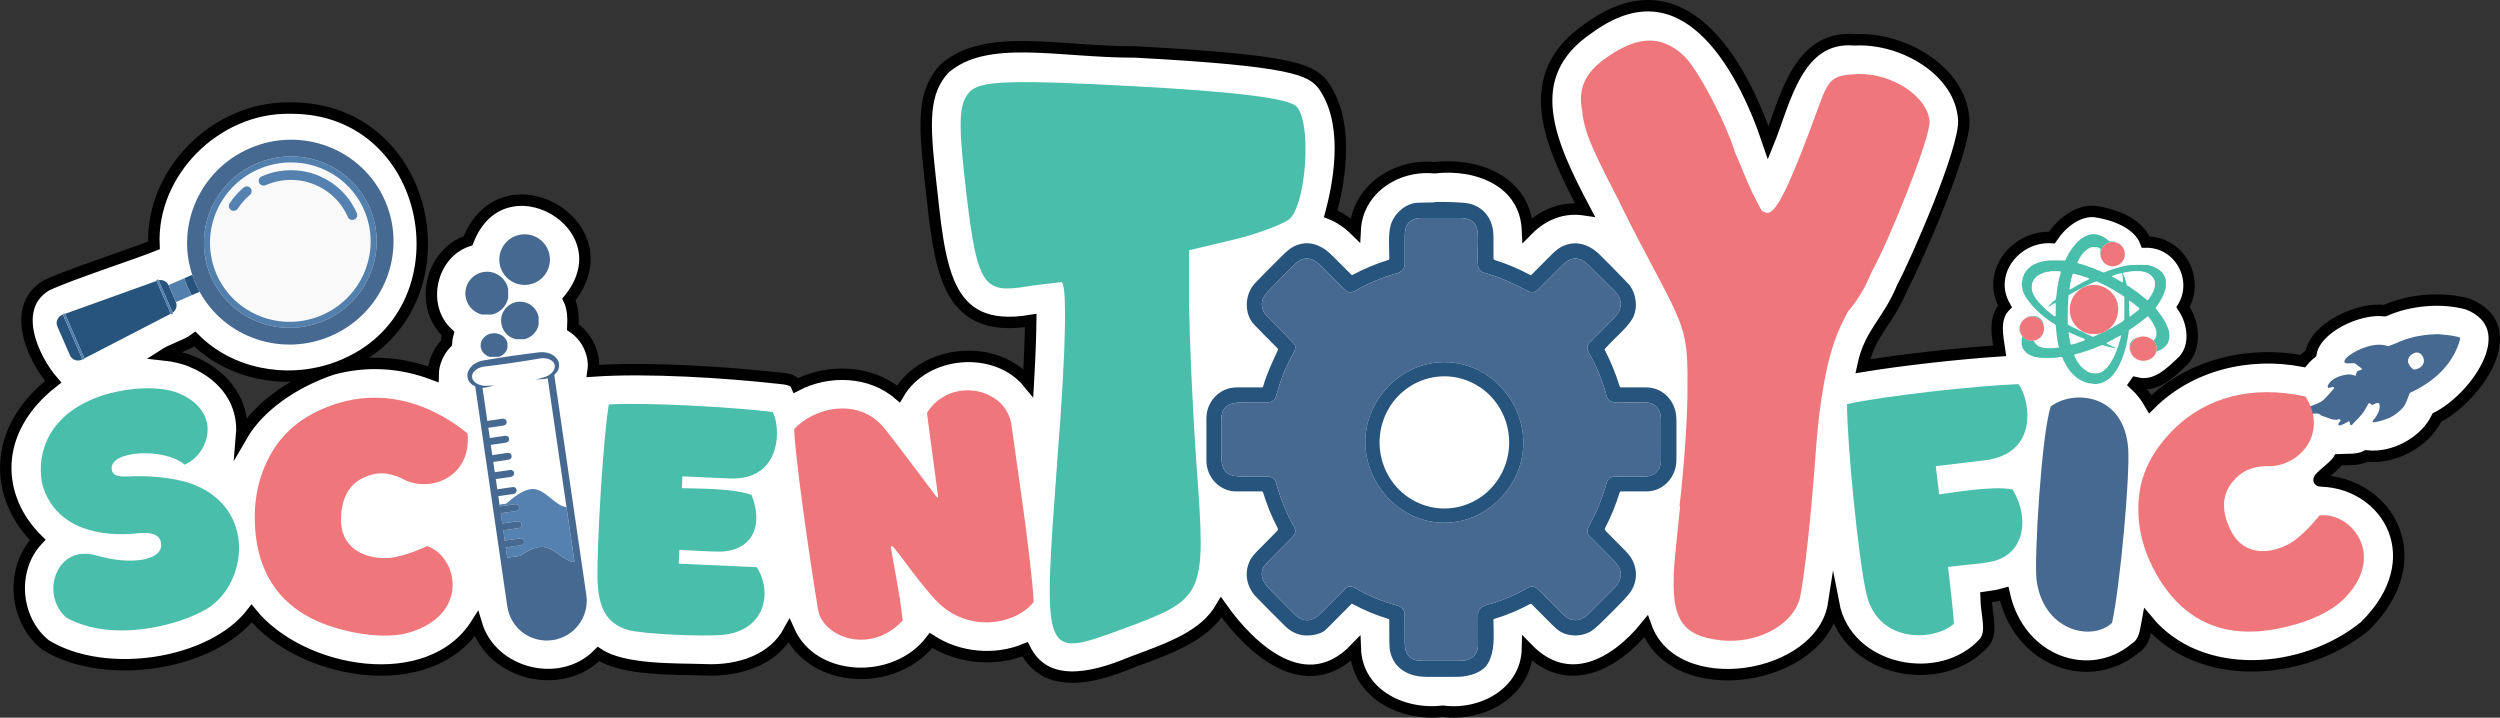 <svg height="188.334" width="656.08" viewBox="0 0 656.08 188.334" xmlns="http://www.w3.org/2000/svg">
  <rect x="0" y="0" width="656.08" height="188.334" fill="#333333" stroke="none"/>
  <defs>
    <style>
      .cls-1 {
        fill: #537fad;
      }

      .cls-2 {
        fill: #5581b1;
      }

      .cls-3 {
        fill: #49beaa;
      }

      .cls-4 {
        fill: #26547c;
      }

      .cls-5 {
        fill: #f9f9f9;
      }

      .cls-6 {
        fill: none;
      }

      .cls-7 {
        fill: #fff;
        stroke: #000;
        stroke-miterlimit: 10;
        stroke-width: 3px;
      }

      .cls-8 {
        fill: #456990;
      }

      .cls-9 {
        fill: #ef767a;
      }
    </style>
  </defs>
  <g id="Outlines">
    <path d="m647.654,79.798c-7.004-1.944-15.51-1.083-21.797,1.722-6.987-.817-18.222,4.437-19.38,11.177-.776.613-1.502,1.328-2.115,2.075-14.501-2.75-29.774,1.06-40.048,11.318-1.112-1.973-2.495-3.725-4.12-5.216.059-.081.249-.36.288-.417,5.294,1.311,9.011-2.53,12.494-5.831,3.468-3.75,2.752-9.882-.06-14.043,4.428-7.477-1.055-17.208-9.821-17.061-1.897-5.096-8.652-7.391-13.498-8.041-4.606-.22-8.677,3.191-11.12,6.862-9.462-.605-17.351,9.282-12.324,18.06-3.091,3.201-1.882,8.017-1.37,11.658-10.188.676-25.438,2.325-35.928,4.062,1.882-8.949,6.485-11.352,10.4-20.757,3.491-6.542,16.501-36.018,16.112-43.814-.654-12.913-15.882-21.755-28.64-21.097-15.177-1.28-18.318,16.396-22.671,27.038-7.146-21.344-22.592-48.014-47.121-30.101-18.565,12.55-10.077,30.502-.999,47.672-5.66-.853-10.877,1.084-15.071,5.34-.572-12.931-13.287-17.674-24.504-16.387-9.888-.958-20.2,5.619-20.727,16.357-1.938-1.898-4.107-3.341-6.404-4.274,2.627-9.775,4.846-24.686-2.24-34.127-3.342-3.708-7.493-6.095-48.937-8.334-20.32.073-39.227-5.162-50.181,4.34-5.883,6.328-5.308,14.601-3.782,28.685,2.549,22.478,3.145,41.326,26.405,37.448-.036,3.425-.189,8.647-.628,16.328-8.45-10.307-27.203-8.879-34.09,2.935-7.244-6.197-18.373-6.642-26.794-2.244-.779-1.83-3.513-1.699-5.131-1.948-13.378-1.484-33.891-2.813-48.205-1.826.645-4.455-1.708-9.137-5.314-11.498.122-2.421.056-5.056-1.03-7.273,15.794-19.397-17.425-38.65-26.466-15.399-9.922,3.248-13.03,17.251-5.277,24.335-.225.815-.361,1.65-.406,2.499-2.115,2.189-3.451,5.272-3.495,8.189-8.635-3.256-17.657-3.742-26.482-1.321,37.239-12.289,28.2-68.936-11.124-68.527-19.414-.32-36.54,16.872-35.656,36.039-5.559,2.23-22.863,7.878-28.224,10.503-9.523,5.669-3.787,18.866,1.78,25.289-16.471,12.835-15.291,30.497-4.071,41.488-7.259,7.711-6.158,21.046,2.063,27.573,15.772,9.705,43.71,5.17,54.09-8.26,13.065,16.093,46.772,22.04,58.981,2.755,3.962,13.302,22.289,17.845,32.03,7.891,6.607,4.431,20.923,3.859,27.742,4.13,9.212.449,18.175-2.577,22.291-10.185,6.205,13.922,27.875,14.809,37.255,2.492,7.194,4.682,16.784,5.556,24.671,2.305,5.255,10.373,17.175,7.983,28.035,3.391,10.485-3.859,19.116-6.944,23.46-14.412,7.726,10.962,22.194,24.366,35.171,10.883.416,11.553,11.901,17.684,22.993,16.405,10.269,1.365,21.934-4.854,22.195-16.433,10.542,10.866,22.843,4.337,31.1-5.83,7.274,20.502,46.105,14.383,49.243-5.894,3.421,17.798,28.294,22.802,39.647,9.994,2.122-3.028.47-6.687.348-11.748,1.51-.213,3.254-.469,4.764-.908,3.947,17.944,22.561,24.216,34.435,14.24,2.51-1.627,2.642-4.456,3.165-7.196,13.81,16.67,41.155,14.473,57.039,1.486,17.869-17.564,6.167-37.543-11.448-38.145-2.407.036,3.392-3.445,4.578-5.57,2.445-.139,5.067.212,7.318-.987,7.163.813,15.351-3.578,18.48-10.085,10.37-5.256,23.274-23.658,8.132-29.774ZM50.567,94.979c-2.208-.949-4.757-1.577-7.614-1.877,2.185-1.416,6.159-2.596,8.183-4.123,9.256,9.245,23.642,11.953,36.035,7.911-9.817,3.316-19.153,9.54-23.76,17.533.751-8.46-4.049-15.665-12.844-19.443Z" class="cls-7"></path>
  </g>
  <g data-name="Layer 1" id="Layer_1">
    <path d="m50.794,127.143c-2.344-.906-8.391-2.536-17.146-2.104-3.073.135-4.089-.469-4.323-1.755-.813-5.188,13.901-5.844,19.13-1.344,6.458-2.802,10.052-13.745-1.443-18.693-5.646-2.427-16.557-1.484-23.911,2.031-13.391,6.297-13.292,18.203-11.641,22.99,3.813,10.693,15.135,12.703,24.76,11.682,4.448-.5,6.276.927,6.057,3.391-.286,3.745-8.047,5.026-17.057,2.417-10.411-3.016-14.807,10.188-7.823,16.313,12.12,6.76,30.026,2.01,37.203-2.495,10.203-6.51,12.745-25.922-3.807-32.432Z" class="cls-3" id="S"></path>
  </g>
  <g data-name="Layer 15" id="Layer_15">
    <path d="m101.13,52.866l-.14-.32c-5.972-13.465-21.835-19.557-35.514-13.596-12.979,5.656-19.354,20.125-15.026,33.161l-2.094.911-4.135,1.802c-.458-.984-1.547-1.505-2.589-1.271l-.021-.036c-.062-.151-.24-.219-.385-.151-.146.068-.214.229-.161.365l-24.016,8.63c-.078-.083-.214-.115-.323-.062-.109.047-.167.141-.182.24l-.125.047c-1.266.458-1.891,1.875-1.359,3.094l3.297,7.562c.531,1.219,1.99,1.729,3.188,1.115l.12-.068c.083.068.198.083.297.036.12-.052.188-.161.182-.276l22.661-11.714c.073.13.24.193.38.125.156-.062.219-.234.156-.385l-.016-.036c.885-.609,1.245-1.755.839-2.76l4.135-1.802,2.089-.917c6.604,12.052,21.542,17.234,34.521,11.578,13.686-5.961,20.019-21.718,14.222-35.271Z" class="cls-5"></path>
    <g>
      <polygon points="45.244 81.853 45.325 82.039 45.247 81.851 45.244 81.853" class="cls-6"></polygon>
      <path d="m50.518,72.291c-.021-.06-.048-.119-.069-.18.021.057.042.125.062.182l.006-.003Z" class="cls-6"></path>
      <polygon points="46.085 79.096 46.143 79.226 46.086 79.096 46.085 79.096" class="cls-6"></polygon>
      <path d="m52.294,76.398c.036.052.068.109.094.161-.029-.053-.053-.113-.082-.167l-.012.005Z" class="cls-6"></path>
      <path d="m56.835,71.976c4.604,10.568,17.005,15.365,27.698,10.703,10.682-4.651,15.615-17,11.016-27.573-4.609-10.562-17.01-15.354-27.698-10.703-10.693,4.661-15.625,17-11.016,27.573Zm11.833-25.693c6.036-2.63,12.88-2.016,18.307,1.635,2.948,1.984,5.25,4.76,6.672,8.016.281.646-.016,1.391-.672,1.677-.646.281-1.396-.005-1.677-.651-1.229-2.823-3.229-5.219-5.776-6.938-4.693-3.167-10.615-3.693-15.844-1.417-.646.281-1.401-.005-1.682-.651-.281-.641.021-1.391.672-1.672Zm-8.406,7.094c1.01-1.557,2.25-2.953,3.667-4.161.542-.448,1.354-.391,1.802.141.453.536.391,1.333-.151,1.792-1.229,1.036-2.297,2.25-3.177,3.594-.385.594-1.177.766-1.771.385-.219-.141-.375-.333-.479-.552-.156-.38-.135-.823.109-1.198Z" class="cls-6"></path>
      <polygon points="44.299 74.997 44.301 74.996 44.247 74.872 44.299 74.997" class="cls-6"></polygon>
      <polygon points="21.575 94.174 21.554 94.127 21.554 94.127 21.575 94.174" class="cls-6"></polygon>
      <polygon points="41.137 73.914 41.14 73.913 41.07 73.752 41.137 73.914" class="cls-6"></polygon>
      <polygon points="44.726 82.153 44.799 82.315 44.728 82.152 44.726 82.153" class="cls-6"></polygon>
      <path d="m44.799,82.315l-.073-.161h.002s-.82-1.891-.82-1.891l-1.943-4.458-.826-1.891h-.002s-.068-.161-.068-.161c-.005-.005-.005-.01-.005-.021l-24.016,8.63c.026.026.047.052.062.083l5.005,11.495c.021.036.026.068.026.109l22.661-11.714c0-.01-.005-.016-.005-.021Z" class="cls-4"></path>
      <path d="m21.554,94.127h0s-4.985-11.443-4.985-11.443c-.021-.047-.026-.094-.026-.146l-.125.047c-1.266.458-1.891,1.875-1.359,3.094l3.297,7.562c.531,1.219,1.99,1.729,3.188,1.115l.12-.068c-.036-.026-.068-.068-.089-.115l-.021-.047Z" class="cls-4"></path>
      <path d="m44.445,80.023l.799,1.83s.002-.002.003-.002l.078.188c.885-.609,1.245-1.755.839-2.76-.005-.016-.01-.031-.021-.052l-.057-.13h0s-1.785-4.1-1.785-4.1h-.002s-.052-.124-.052-.124c-.005-.021-.021-.036-.026-.047-.458-.984-1.547-1.505-2.589-1.271l.88,2.016,1.932,4.453Z" class="cls-4"></path>
      <path d="m49.226,75.289c.328.755.688,1.479,1.073,2.188l2.089-.917c-.026-.052-.057-.109-.094-.161l.012-.005c-.352-.649-.688-1.318-.991-2.015-.297-.686-.557-1.386-.796-2.086l-.006.003c-.021-.057-.042-.125-.062-.182l-2.094.911c.25.766.542,1.516.87,2.266Z" class="cls-4"></path>
      <path d="m41.14,73.913l.826,1.891,1.943,4.458.82,1.889.071.163c0,.005.005.01.005.021.073.13.24.193.38.125.156-.062.219-.234.156-.385l-.016-.036-.081-.185-.799-1.83-1.932-4.453-.88-2.016-.021-.036c-.062-.151-.24-.219-.385-.151-.146.068-.214.229-.161.365,0,.01,0,.016.005.021l.07.161Z" class="cls-1"></path>
      <path d="m44.301,74.996l1.785,4.1.057.13c.01.021.016.036.021.052l4.135-1.802c-.385-.708-.745-1.432-1.073-2.188-.328-.75-.62-1.5-.87-2.266l-4.135,1.802c.005.01.021.026.026.047l.054.124Z" class="cls-1"></path>
      <path d="m17.111,82.445c-.016-.031-.036-.057-.062-.083-.078-.083-.214-.115-.323-.062-.109.047-.167.141-.182.24,0,.052.005.099.026.146l4.985,11.443.021.047c.021.047.052.089.089.115.083.068.198.083.297.036.12-.052.188-.161.182-.276,0-.042-.005-.073-.026-.109l-5.005-11.495Z" class="cls-1"></path>
      <path d="m55.377,72.617c4.953,11.359,18.286,16.51,29.781,11.505,11.495-5.005,16.797-18.281,11.844-29.646-4.948-11.37-18.281-16.521-29.776-11.51-11.495,5.005-16.802,18.281-11.849,29.651Zm12.474-28.214c10.688-4.651,23.089.141,27.698,10.703,4.599,10.573-.333,22.922-11.016,27.573-10.693,4.661-23.094-.135-27.698-10.703-4.609-10.573.323-22.911,11.016-27.573Z" class="cls-1"></path>
      <path d="m69.679,48.606c5.229-2.276,11.151-1.75,15.844,1.417,2.547,1.719,4.547,4.115,5.776,6.938.281.646,1.031.932,1.677.651.656-.286.953-1.031.672-1.677-1.422-3.255-3.724-6.031-6.672-8.016-5.427-3.651-12.271-4.266-18.307-1.635-.651.281-.953,1.031-.672,1.672.281.646,1.036.932,1.682.651Z" class="cls-2"></path>
      <path d="m60.632,55.127c.594.38,1.385.208,1.771-.385.88-1.344,1.948-2.557,3.177-3.594.542-.458.604-1.255.151-1.792-.448-.531-1.26-.589-1.802-.141-1.417,1.208-2.656,2.604-3.667,4.161-.245.375-.266.818-.109,1.198.104.219.26.411.479.552Z" class="cls-2"></path>
      <path d="m51.314,74.377c.303.697.639,1.366.991,2.015.029.054.053.114.082.167,6.604,12.052,21.542,17.234,34.521,11.578,13.686-5.961,20.019-21.718,14.222-35.271l-.14-.32c-5.972-13.465-21.835-19.557-35.514-13.596-12.979,5.656-19.354,20.125-15.026,33.161.02.06.048.119.069.18.24.7.499,1.4.796,2.086Zm15.911-31.411c11.495-5.01,24.828.141,29.776,11.51,4.953,11.365-.349,24.641-11.844,29.646-11.495,5.005-24.828-.146-29.781-11.505-4.953-11.37.354-24.646,11.849-29.651Z" class="cls-8"></path>
    </g>
  </g>
  <g data-name="Layer 13" id="Layer_13">
    <g>
      <path d="m565.32,73.382c0-.042-.042-.13-.094-.193-.062-.068-.099-.151-.099-.188,0-.062-.109-.193-.333-.411-.062-.062-.115-.12-.115-.141,0-.047-.354-.37-.547-.49-.104-.062-.187-.135-.187-.156,0-.026-.073-.062-.161-.073-.094-.021-.188-.068-.203-.104-.01-.052-.094-.073-.219-.073-.135,0-.214-.026-.24-.078-.031-.052-.151-.094-.385-.12-.182-.021-.349-.068-.365-.094-.021-.031-.276-.073-.615-.099-1.005-.057-2.521-.016-2.797.099-.078.036-.359.073-.609.089-.255.01-.516.052-.573.083-.052.042-.188.083-.292.094-.401.068-.438.109-.286.38.036.073.073.188.073.255,0,.057.036.146.094.193.042.052.099.172.109.276.021.109.068.214.099.24.042.036.089.177.109.328.021.161.057.281.099.302.047.01.078.135.104.359.021.224.057.359.094.37.047.016.073.109.073.255,0,.177.031.26.135.38.078.083.177.151.224.151s.13.042.182.094.135.099.172.099c.042,0,.089.026.099.068.016.042.094.094.177.125.078.036.135.073.135.099,0,.021.057.068.13.089.062.026.12.073.12.094,0,.026.073.078.146.12.083.047.219.115.297.151.083.042.146.099.146.12,0,.026.057.068.12.094.068.026.13.068.13.094,0,.021.052.052.12.073.068.016.141.068.172.12.026.052.099.099.146.099.052,0,.099.021.099.042s.115.12.26.224c.135.104.271.214.292.25.021.031.068.062.099.062.036,0,.135.089.229.188.094.109.193.193.214.193.057,0,.37.24.562.422.089.083.177.156.188.156.016,0,.115.089.219.193.109.109.229.198.271.198.036,0,.073.026.073.062,0,.042.062.083.151.104.089.016.161.057.177.099.031.073.161.099.161.026,0-.036.193-.302.354-.49.068-.062.12-.161.271-.443.036-.068.094-.141.135-.156.042-.01.073-.073.073-.12,0-.052.047-.135.099-.177.052-.047.099-.12.099-.167,0-.042.036-.104.073-.141.042-.031.099-.141.12-.245.036-.099.073-.188.099-.188.031,0,.068-.089.104-.208.026-.104.078-.25.109-.318.042-.068.083-.198.104-.297.016-.094.062-.24.104-.312.052-.104.073-.333.073-.953,0-.734-.01-.833-.099-.958-.052-.089-.099-.182-.099-.219Z" class="cls-6"></path>
      <path d="m554.439,72.71c.068,0,.177.042.229.099.052.052.125.094.161.094.031,0,.135.052.229.12.094.062.193.12.229.12s.068.016.068.036c0,.026.078.068.172.109.094.031.172.094.193.125.01.031.073.068.125.068s.141.036.193.094c.052.052.125.099.167.099s.125.042.193.094c.068.052.146.094.182.094.026,0,.073.047.109.099.073.115.438.141.438.031.016-.365-.021-1.203-.062-1.396-.031-.135-.073-.365-.089-.516-.016-.135-.047-.292-.062-.323-.047-.062-.083-.062-.5-.01-.161.031-.307.078-.328.104-.021.026-.193.062-.385.078-.224.016-.365.047-.38.089-.01.031-.094.078-.177.094-.089.016-.224.057-.302.099-.078.031-.224.078-.318.104-.156.036-.172.062-.188.214-.021.167-.005.182.104.182Z" class="cls-6"></path>
      <path d="m557.424,77.867c-.052-.016-.104-.062-.12-.115s-.068-.094-.125-.094c-.047,0-.135-.047-.182-.094-.047-.052-.12-.099-.151-.099-.036,0-.083-.036-.094-.094-.016-.052-.068-.099-.115-.099-.052,0-.146-.036-.203-.083-.068-.047-.161-.104-.208-.12-.047-.016-.089-.057-.089-.073,0-.031-.062-.073-.146-.104-.078-.016-.146-.073-.146-.094,0-.031-.031-.052-.073-.052s-.115-.036-.161-.094c-.047-.047-.151-.104-.245-.12-.078-.016-.167-.057-.172-.099-.021-.031-.094-.094-.167-.13-.333-.177-.427-.229-.453-.266-.016-.031-.094-.078-.167-.115-.068-.042-.266-.141-.438-.229-.167-.083-.333-.182-.359-.219-.026-.036-.12-.078-.214-.094-.089-.021-.156-.062-.156-.104s-.047-.068-.109-.068c-.068,0-.187-.052-.281-.12-.094-.068-.198-.12-.245-.12s-.12-.047-.172-.099c-.047-.052-.13-.094-.177-.094-.052,0-.099-.021-.109-.047-.042-.052-.516-.281-.688-.318-.078-.016-.151-.062-.161-.094-.01-.036-.109-.073-.219-.094-.125-.021-.193-.052-.193-.099,0-.052-.052-.073-.198-.073-.161,0-.208-.021-.229-.094-.026-.083-.073-.099-.312-.099-.214,0-.297.016-.365.099-.052.057-.156.094-.24.094-.094,0-.188.036-.24.099-.047.052-.141.094-.208.094-.073,0-.141.031-.151.073-.021.036-.068.073-.109.073-.031,0-.172.052-.297.12-.125.068-.26.12-.292.12-.042,0-.12.047-.193.094-.068.052-.156.099-.193.099-.042,0-.13.042-.203.094-.068.052-.167.099-.203.099-.057,0-.104.026-.115.068-.021.036-.12.078-.229.099-.125.021-.203.057-.203.094,0,.042-.073.083-.172.104-.094.021-.188.057-.203.094-.01.036-.094.083-.172.094-.078.021-.161.062-.167.094-.016.042-.12.089-.219.099-.115.021-.214.062-.229.089-.01.031-.089.094-.182.125-.094.042-.177.078-.177.104,0,.021-.036.042-.083.042s-.141.042-.208.094c-.073.052-.151.099-.188.099-.031,0-.094.042-.146.089-.047.052-.156.104-.245.125-.094.021-.161.068-.161.099,0,.042-.047.073-.125.073-.057,0-.151.042-.198.089-.057.052-.156.104-.229.125-.073.021-.141.062-.151.099-.016.042-.068.068-.115.068-.052,0-.146.047-.214.099-.068.057-.146.094-.177.094-.036,0-.115.052-.182.12-.115.099-.115.156-.146.922-.021.443-.057.891-.089.974-.042.12-.062,1.026-.078,3l-.026,2.828.135.109c.073.068.151.12.177.12s.109.047.172.104c.073.052.161.094.203.094.036,0,.125.042.193.099.073.052.167.094.224.094.047,0,.099.031.115.073.01.036.104.078.198.099s.188.057.203.099c.005.031.089.073.177.094.089.01.214.073.286.12.068.052.151.094.188.094.026,0,.115.036.177.094.073.052.167.099.219.099.057,0,.094.01.094.031s.073.068.161.109c.089.031.182.094.214.125.026.042.161.089.286.115.13.021.245.057.266.083.016.026.115.062.219.083.099.016.182.057.182.094s.078.078.193.099c.13.021.198.052.198.099,0,.042.036.073.078.073s.141.052.229.12c.073.068.177.12.224.12.042,0,.135.042.208.094.068.052.151.099.193.099s.141.042.219.094c.089.052.188.099.24.099.047,0,.094.031.115.073.016.031.125.078.245.099.135.021.214.052.214.094,0,.099.385.094.422,0,.016-.042.109-.078.219-.099.099-.021.198-.062.214-.094.01-.031.109-.073.219-.089.104-.016.219-.062.245-.104.036-.031.12-.073.203-.089.078-.01.172-.057.208-.099.036-.036.141-.083.229-.104.094-.021.172-.062.188-.094.01-.031.099-.078.193-.099.067-.011.12-.035.158-.062-.334.116-.682.202-1.039.26h-2.007c-3.027-.491-5.341-3.157-5.341-6.385,0-3.578,2.839-6.474,6.344-6.474,1.582,0,3.024.592,4.134,1.566.017.006.037.017.049.017.047,0,.078.036.078.073,0,.042.026.073.052.073.068,0,.734.641.734.714,0,.031.031.068.073.089.036.01.073.052.073.094,0,.031.047.083.099.109.052.036.115.109.125.182.021.068.073.167.13.214.052.052.089.135.089.214,0,.062.031.12.068.12.047,0,.083.073.109.208.021.135.052.224.099.224.042,0,.078.083.099.24.021.125.062.255.094.292.042.026.073.115.073.177,0,.073.042.297.094.495.115.412.136,1.436.05,1.843-.146,2.081-1.247,3.886-2.865,4.96.04-.018.089-.044.133-.079.068-.057.151-.094.193-.094.031,0,.115-.047.188-.099.062-.057.156-.094.203-.094.057,0,.104-.036.115-.073.021-.042.115-.083.208-.099.094-.021.177-.062.193-.104.01-.031.099-.083.193-.109.094-.026.167-.083.167-.104,0-.026.073-.073.167-.109.083-.042.177-.094.198-.12.021-.026.068-.052.115-.052.031,0,.125-.042.193-.094.068-.057.161-.104.203-.104.047,0,.109-.036.141-.089.042-.057.094-.104.135-.104s.115-.036.161-.094c.042-.052.12-.089.156-.089.047,0,.115-.047.167-.104.042-.052.125-.089.182-.089.047,0,.12-.047.146-.104.026-.052.083-.094.12-.094.031,0,.099-.042.151-.099.047-.052.135-.094.182-.094s.099-.031.12-.073c.01-.036.062-.078.12-.094.047-.016.094-.073.094-.12,0-.052.036-.109.083-.135.083-.047.089-.255.099-3.062.016-2.943.016-3.01-.078-3.036Z" class="cls-6"></path>
      <path d="m561.309,80.783c-.036,0-.083-.036-.099-.089-.01-.047-.083-.115-.177-.151-.083-.036-.266-.182-.406-.323-.141-.135-.286-.25-.333-.25s-.083-.036-.083-.073c0-.042-.016-.073-.036-.073-.042,0-.365-.234-.505-.359-.042-.042-.094-.073-.13-.073-.026,0-.057-.047-.078-.104-.01-.042-.052-.089-.099-.089s-.125-.042-.182-.094c-.052-.057-.135-.099-.193-.099-.052,0-.109-.036-.125-.078-.021-.031-.068-.073-.104-.073-.062,0-.068.13-.042.88.016.484.047,1.417.073,2.083.021.661.031,1.203.042,1.214.026.031.26.005.26-.026,0-.047.422-.349.484-.349.026,0,.073-.047.099-.094.031-.052.073-.099.099-.099.042,0,.193-.12.401-.297.047-.047.115-.089.146-.089s.125-.073.219-.167c.089-.094.172-.167.193-.167s.083-.047.141-.115c.167-.156.365-.318.422-.318.073,0,.151-.271.12-.401-.016-.073-.062-.13-.104-.13Z" class="cls-6"></path>
      <path d="m556.32,88.117c-.021.031-.073.068-.135.068-.052,0-.141.047-.193.099-.052.052-.141.094-.198.094-.052,0-.094.031-.094.073s-.073.078-.177.099c-.094.021-.188.068-.203.099-.01.036-.099.073-.193.094-.094.016-.193.073-.219.12-.026.052-.078.094-.12.094s-.115.042-.151.094c-.057.052-.115.099-.135.099-.073,0-.484.193-.615.302-.062.047-.156.083-.203.083-.062,0-.141.042-.193.094-.057.052-.141.094-.188.094-.052,0-.125.047-.172.099-.047.052-.13.094-.182.094-.125,0-.188.099-.094.167.042.026.089.094.109.135.01.047.073.083.12.083.052,0,.146.042.214.094.062.047.182.109.271.12.089.021.167.062.182.094.01.042.099.078.193.099s.182.062.203.099c.016.042.083.073.146.073.068,0,.161.042.208.089.052.052.172.109.271.125.104.021.193.068.208.104.016.031.099.078.193.099.281.047.208.109-.104.109-.193,0-.313-.016-.349-.062-.031-.042-.198-.089-.385-.109-.188-.021-.375-.052-.432-.094-.052-.031-.224-.062-.391-.083-.167-.016-.318-.057-.344-.094-.026-.042-.177-.083-.344-.099-.161-.026-.328-.068-.375-.109-.036-.036-.193-.078-.339-.099-.151-.016-.292-.047-.318-.068-.068-.047-.615.089-.714.172-.042.036-.151.089-.245.104s-.188.057-.208.094c-.021.031-.12.078-.219.099-.099.021-.219.052-.26.083-.042.042-.151.083-.26.094-.099.021-.193.068-.214.099-.01.036-.099.083-.198.104-.099.01-.219.057-.281.089-.057.036-.182.089-.286.104s-.203.062-.219.099c-.01.036-.073.068-.13.068-.208,0-.422.057-.422.12,0,.031-.094.062-.219.083-.125.005-.266.052-.312.094-.042.042-.208.089-.354.099-.151.021-.292.062-.323.099-.031.047-.151.089-.271.109-.12.01-.24.057-.266.094-.026.026-.177.068-.339.083-.156.016-.307.057-.323.083-.021.026-.167.073-.328.094-.167.031-.365.083-.438.12-.073.036-.229.073-.328.073-.151,0-.193.016-.234.125-.057.146-.005.5.083.531.031.016.078.094.099.172.01.089.047.167.068.182.042.026.344.651.344.719,0,.026.021.047.047.047s.088.073.125.161c.047.083.115.172.146.193.042.016.073.078.073.13s.031.094.062.094c.042,0,.094.078.13.167.036.094.083.172.109.172.021,0,.057.036.078.083.016.047.052.12.094.156.359.385.557.573.599.573.036,0,.052.036.052.073,0,.047.042.094.094.109.042.016.156.104.234.193.089.083.182.156.208.156.031,0,.073.031.094.068.016.036.109.099.198.146.083.042.161.099.161.12,0,.036.042.057.099.057.052,0,.109.026.125.062.016.042.078.083.141.094.073.021.156.073.203.12.057.052.203.099.354.12.146.021.302.068.333.099.151.156,2.005.161,2.156.01.036-.036.167-.083.292-.094.12-.021.234-.068.25-.099.016-.036.099-.089.193-.12.094-.042.172-.089.172-.109s.031-.042.078-.042c.089,0,.359-.25.359-.328,0-.031.026-.057.057-.057.036,0,.109-.047.172-.104.057-.062.141-.135.167-.161.182-.156.74-.766.74-.812,0-.057.25-.422.323-.469.042-.021.068-.068.068-.104,0-.031.047-.099.099-.151.052-.047.099-.12.099-.172,0-.047.042-.12.094-.172.052-.047.109-.151.125-.229.021-.078.062-.167.083-.193.12-.141.286-.427.312-.531.021-.062.057-.12.094-.135.031-.01.078-.109.094-.219.016-.135.057-.198.104-.198s.073-.057.073-.161c0-.094.047-.208.099-.271.057-.063.099-.167.099-.24s.042-.167.094-.214c.057-.052.104-.141.104-.203,0-.057.047-.198.104-.297.073-.141.089-.24.062-.365-.031-.156-.021-.182.073-.208.062-.016.109-.073.13-.188.016-.094.068-.214.12-.271.042-.062.094-.208.109-.333.01-.125.062-.26.104-.302.047-.047.078-.156.078-.271,0-.26,0-.245.083-.333.036-.047.099-.234.12-.411.026-.172.073-.339.104-.359.026-.021.073-.182.099-.359.016-.182.057-.349.088-.375.021-.026.047-.078.047-.109,0-.094-.328-.083-.359.01Z" class="cls-6"></path>
      <path d="m543.252,75.934c.109-.005.208-.031.219-.052.016-.026.089-.057.167-.078.073-.016.188-.073.25-.135.198-.177.344-.266.432-.266.047,0,.104-.047.135-.099.031-.052.083-.094.12-.094.047,0,.115-.047.161-.099s.125-.094.172-.094.104-.031.115-.068c.016-.036.099-.083.188-.104.083-.021.172-.062.208-.099.016-.036.182-.13.365-.214.172-.089.344-.188.38-.219.036-.036.099-.068.135-.068.042,0,.089-.036.104-.073.01-.036.104-.083.198-.099.099-.021.214-.078.266-.12.052-.057.135-.094.193-.094.052,0,.141-.042.193-.094.052-.052.141-.094.203-.094.052,0,.109-.036.125-.073.01-.036.099-.089.177-.099.313-.073.693-.406.453-.406-.031,0-.083-.036-.109-.083-.031-.031-.141-.094-.255-.12-.12-.021-.24-.073-.266-.104-.036-.042-.172-.078-.312-.094-.146-.021-.292-.063-.333-.094-.036-.042-.172-.089-.312-.104-.141-.021-.255-.047-.255-.068s-.125-.073-.276-.109c-.156-.031-.307-.078-.344-.099-.031-.026-.198-.068-.365-.083-.167-.026-.328-.073-.344-.109-.021-.031-.208-.073-.422-.094-.214-.021-.385-.057-.401-.083-.026-.094-.161-.062-.182.036-.021.057-.062.104-.094.104-.083,0-.109.062-.146.411-.021.151-.062.297-.083.312-.026.01-.073.177-.104.359-.036.177-.073.354-.099.385-.021.031-.062.224-.088.432-.026.208-.078.422-.12.474-.047.057-.073.219-.073.432,0,.188-.026.453-.068.583-.036.13-.078.313-.083.401l-.021.172.198-.021Z" class="cls-6"></path>
      <path d="m552.831,86.771c-.03.019-.06.038-.09.056.044-.018.079-.038.09-.056Z" class="cls-6"></path>
      <path d="m544.757,90.132c.125-.01.255-.057.287-.094.031-.036.151-.078.271-.099.12-.01.234-.057.26-.099.026-.042.156-.078.307-.099.146-.021.281-.062.307-.094.021-.031.12-.078.219-.099.099-.016.214-.052.25-.089.036-.026.156-.073.271-.099.182-.047.203-.068.203-.214,0-.13-.026-.167-.146-.203-.078-.036-.172-.083-.193-.115-.016-.042-.094-.068-.151-.068-.068,0-.167-.042-.224-.094-.057-.057-.162-.099-.271-.099-.115,0-.198-.031-.25-.094-.057-.052-.151-.099-.224-.099-.078,0-.177-.042-.224-.094-.052-.068-.146-.099-.245-.099-.094,0-.177-.026-.188-.068-.016-.042-.109-.089-.203-.104-.083-.016-.182-.057-.208-.089-.036-.042-.13-.089-.214-.099-.083-.021-.182-.068-.219-.099-.036-.042-.161-.094-.281-.12-.12-.026-.229-.083-.24-.115-.016-.031-.099-.073-.193-.094-.094-.021-.188-.057-.203-.099-.026-.073-.323-.099-.391-.042-.042.047.021.516.073.547.021.016.052.24.073.5.016.266.062.547.099.625.036.073.083.328.094.552.021.229.062.448.094.484.042.036.094.161.135.276.052.193.073.203.219.203.094,0,.167-.016.167-.047,0-.016.094-.052.214-.073.104-.016.271-.062.349-.099.083-.031.25-.073.375-.094Z" class="cls-6"></path>
      <path d="m537.783,71.242c-.094.062-.156.068-.594.109-.245.021-.406.052-.484.115-.068.052-.193.089-.307.089-.12,0-.208.021-.219.068-.016.042-.12.094-.25.12-.109.026-.214.083-.214.099,0,.026-.099.073-.219.104-.12.031-.224.083-.24.12-.021.036-.073.073-.12.073-.052,0-.125.031-.156.062-.031.042-.109.089-.161.109-.063.01-.146.057-.182.094-.286.26-.589.557-.589.573,0,.036-.302.453-.349.479-.026.016-.047.062-.047.109,0,.057-.031.12-.073.156-.036.031-.099.146-.125.25-.031.115-.089.224-.12.255-.062.047-.141.724-.141,1.177,0,.521.078,1.104.167,1.198.047.052.099.188.12.286.016.099.062.193.099.214.047.016.073.089.073.182,0,.083.036.182.073.229.109.109.323.432.323.479,0,.036.047.094.099.146.052.057.099.135.099.177,0,.036.073.151.167.25.281.281.464.521.464.578,0,.026.031.057.057.057s.057.036.078.078c.042.099.068.125.99,1.057.344.354.656.641.688.641s.062.031.062.078c0,.042.036.089.089.099.062.016.104.062.104.094,0,.036.016.068.047.068.026,0,.13.089.245.193.104.104.214.193.234.193.01,0,.062.031.104.068.219.198.427.365.464.365.021,0,.115.073.203.167.094.094.188.167.214.167.031,0,.073.047.083.099.016.047.068.094.099.094.047,0,.188.094.323.198.219.182.26.203.38.156l.13-.042.026-1.615c.016-.885.016-1.651.01-1.698-.016-.073-.062-.089-.266-.068-.161.021-.26.052-.297.104-.026.047-.078.083-.13.083-.047,0-.13.036-.177.094-.052.052-.13.099-.182.099-.047,0-.099.031-.115.068-.021.036-.104.099-.198.13-.094.026-.167.089-.167.12,0,.036-.057.062-.12.062s-.13.031-.146.073c-.016.036-.068.073-.12.073-.089,0-.089-.016-.042-.115.073-.13.896-.943.964-.943.021,0,.062-.042.073-.094.021-.057.047-.099.068-.099s.141-.094.281-.214c.13-.12.271-.224.307-.224.031,0,.057-.016.057-.042,0-.031.052-.078.12-.094.099-.036.12-.089.146-.375.021-.177.062-.406.089-.5.021-.094.068-.49.094-.885.026-.385.073-.75.099-.802.031-.057.068-.297.078-.536.016-.266.062-.526.115-.656.057-.141.099-.359.099-.615.005-.271.031-.406.073-.432.047-.026.089-.198.115-.484.031-.255.073-.469.099-.484.031-.016.073-.167.099-.344.026-.167.083-.375.12-.448.047-.083.083-.214.083-.286,0-.089.026-.234.052-.344.031-.135.026-.203-.021-.25-.12-.12-2.792-.109-2.974.01Z" class="cls-6"></path>
      <path d="m569.106,86.627c-.042-.047-.089-.203-.109-.339-.016-.146-.073-.302-.109-.344-.047-.036-.083-.125-.083-.193,0-.057-.047-.151-.099-.198-.052-.047-.099-.141-.099-.219,0-.073-.042-.193-.094-.26-.052-.068-.099-.161-.099-.198,0-.047-.047-.135-.099-.203-.052-.062-.099-.156-.099-.203s-.036-.094-.073-.109c-.042-.021-.083-.104-.104-.193-.01-.094-.057-.167-.089-.167-.036,0-.078-.057-.089-.13-.021-.073-.12-.229-.234-.339-.104-.12-.198-.271-.198-.328,0-.062-.042-.135-.094-.161-.052-.031-.099-.083-.099-.125s-.036-.078-.073-.094c-.042-.021-.073-.068-.073-.104s-.057-.12-.13-.188c-.062-.068-.12-.141-.12-.161,0-.026-.047-.068-.099-.099-.052-.026-.099-.094-.099-.141,0-.078-.141-.26-.464-.594-.073-.073-.135-.156-.302-.484-.042-.068-.094-.125-.12-.125-.057,0-.057-.135.005-.208.104-.109.297-.427.297-.464,0-.026.047-.073.089-.109.057-.036.115-.125.13-.198.021-.068.052-.125.078-.125.042,0,.125-.146.266-.432.047-.094.115-.188.156-.208.031-.021.062-.057.062-.078,0-.036.047-.094.104-.146.052-.057.089-.151.089-.208,0-.062.047-.135.104-.167.052-.031.099-.115.099-.182,0-.062.036-.135.099-.161.057-.036.094-.109.094-.188,0-.073.047-.167.099-.214.052-.047.115-.156.135-.229.01-.083.047-.146.062-.146.021,0,.068-.12.104-.266.031-.141.078-.26.099-.26s.057-.125.094-.276c.031-.156.078-.286.099-.302.021-.01.073-.177.109-.38.042-.193.104-.37.13-.406.021-.031.047-.536.047-1.125.01-.849-.01-1.089-.062-1.198-.036-.078-.094-.219-.115-.323-.016-.109-.057-.229-.099-.26-.031-.036-.078-.12-.099-.193-.01-.068-.068-.182-.12-.24-.052-.068-.094-.156-.094-.208s-.031-.083-.073-.083c-.036,0-.073-.036-.073-.068,0-.13-.578-.74-.844-.885-.073-.047-.135-.099-.135-.12s-.047-.036-.094-.036c-.052,0-.109-.047-.125-.099-.021-.052-.068-.094-.099-.094-.042,0-.094-.047-.125-.099-.026-.052-.104-.094-.167-.094s-.177-.052-.25-.12c-.073-.062-.172-.12-.224-.12s-.094-.031-.094-.073c0-.047-.052-.073-.167-.073-.094,0-.208-.031-.24-.073-.042-.042-.188-.094-.312-.125-.135-.036-.255-.073-.266-.099-.021-.021-.151-.057-.302-.073-.146-.016-.323-.063-.411-.104-.125-.073-.432-.078-2.51-.078-1.859,0-2.375.016-2.432.062-.042.031-.276.083-.516.104-.24.026-.516.078-.62.12-.099.042-.312.073-.479.073-.219,0-.318.021-.359.073-.031.047-.167.089-.344.109-.188.01-.318.052-.354.099-.047.047-.172.078-.37.094-.203.021-.349.052-.427.109-.068.057-.193.094-.307.094-.104,0-.219.036-.26.083-.052.047-.203.094-.359.109-.146.021-.286.062-.297.089-.016.021-.141.068-.276.099-.125.026-.266.089-.307.125-.036.036-.146.068-.24.068-.089,0-.167.036-.182.073s-.115.089-.214.099c-.109.021-.229.068-.276.109-.036.031-.172.078-.276.094-.12.021-.203.052-.203.094,0,.036-.047.062-.099.062s-.094-.016-.094-.047c0-.016-.125-.062-.271-.104-.156-.031-.276-.089-.276-.12s-.083-.068-.198-.089c-.104-.016-.214-.063-.224-.099-.016-.036-.083-.073-.156-.073s-.193-.036-.276-.094c-.073-.052-.193-.094-.25-.094s-.156-.036-.224-.089c-.062-.047-.188-.109-.276-.12-.078-.021-.161-.068-.177-.109s-.094-.068-.198-.068c-.094,0-.208-.031-.25-.083-.047-.042-.193-.094-.323-.115-.135-.021-.276-.073-.323-.109-.036-.042-.151-.078-.24-.078-.083,0-.193-.031-.229-.073-.042-.042-.188-.094-.312-.125-.135-.036-.26-.089-.281-.12-.021-.036-.099-.068-.188-.068-.125,0-.323-.073-.385-.146-.016-.016-.135-.042-.26-.052-.125-.016-.281-.062-.323-.109-.057-.047-.177-.078-.318-.078-.13,0-.25-.026-.297-.068-.042-.042-.182-.099-.318-.13-.24-.057-.255-.062-.255-.214,0-.094.031-.203.073-.24.042-.042.094-.13.109-.193.016-.068.073-.167.12-.214.052-.057.089-.146.089-.214s.031-.12.057-.12.083-.083.125-.167c.042-.094.089-.172.115-.172s.057-.047.073-.12c.021-.068.047-.12.073-.12s.057-.068.078-.141c.021-.089.073-.172.125-.193.047-.026.094-.083.094-.12s.047-.083.099-.099c.057-.016.094-.057.094-.089s.062-.115.13-.172c.062-.068.12-.141.12-.182,0-.031.031-.057.073-.057.036,0,.083-.047.099-.099.031-.109.25-.333.312-.333.021,0,.078-.047.135-.104.042-.052.104-.089.146-.089.026,0,.099-.057.156-.115.193-.198.281-.26.401-.302.073-.021.161-.057.198-.094.042-.031.13-.078.193-.099.073-.021.161-.068.208-.104.062-.047.255-.068.885-.068.786,0,1.073.026,1.073.104,0,.016.083.047.177.068.099.021.25.099.333.172q.141.141.109.542c-.021.214-.062.427-.094.464-.094.115-.099.323-.016.49.042.083.089.307.109.5.016.229.052.365.099.375.036.021.068.068.068.115,0,.049.034.134.078.225-.156-.378-.245-.791-.245-1.225,0-1.76,1.427-3.193,3.193-3.193.425,0,.829.087,1.199.237-.081-.032-.152-.087-.152-.112,0-.026-.073-.052-.156-.052-.094,0-.219-.042-.286-.094-.104-.083-.198-.099-.797-.099-.661,0-.688,0-.792-.12-.068-.068-.141-.12-.172-.12-.026,0-.057-.026-.057-.068,0-.036-.047-.083-.104-.099-.052-.021-.172-.099-.255-.188-.156-.156-.25-.224-.51-.344-.094-.042-.172-.099-.188-.141-.021-.031-.094-.089-.167-.099-.078-.016-.151-.052-.167-.089-.01-.036-.099-.078-.193-.099s-.188-.057-.203-.099c-.016-.042-.094-.073-.188-.073s-.229-.042-.286-.089c-.068-.052-.245-.104-.411-.125-.161-.016-.313-.052-.328-.089-.026-.036-.26-.062-.766-.062-.646-.016-.745,0-.896.078-.104.057-.26.094-.401.094-.167,0-.24.021-.24.068,0,.036-.073.078-.198.099-.115.021-.26.073-.328.125-.068.052-.161.094-.208.094s-.125.047-.172.094c-.047.052-.125.099-.177.099-.057,0-.094.021-.094.047s-.073.078-.156.115c-.094.036-.24.135-.318.214-.089.083-.208.156-.26.177-.052.016-.099.062-.099.099,0,.042-.026.068-.068.068-.115,0-1.312,1.193-1.312,1.297,0,.026-.016.047-.047.047-.026,0-.047.042-.047.073,0,.042-.052.109-.125.156-.068.036-.12.089-.12.12,0,.016-.047.083-.099.146-.057.057-.135.146-.172.182-.042.042-.089.135-.115.208-.031.068-.073.125-.094.125s-.078.083-.13.167c-.057.094-.115.177-.135.177s-.042.036-.042.089c0,.057-.031.104-.073.104-.036,0-.073.031-.073.083,0,.047-.047.135-.099.188-.047.052-.104.161-.125.224-.016.068-.062.12-.099.12s-.083.083-.104.177c-.016.094-.057.182-.099.198-.031.016-.073.099-.094.193-.016.094-.057.182-.099.193-.031.005-.078.089-.094.167s-.078.188-.125.234c-.052.052-.094.141-.094.188s-.031.099-.073.12c-.047.01-.073.094-.073.198,0,.24-.188.307-.688.245-.552-.057-4.146-.026-4.229.047-.042.036-.307.083-.609.115-.292.031-.552.078-.573.104-.01.021-.146.057-.292.073-.146.016-.333.068-.417.115-.083.052-.234.094-.333.094-.115,0-.208.031-.26.094-.047.052-.146.099-.219.099-.089,0-.156.036-.188.094-.042.068-.104.094-.224.094-.104,0-.182.031-.198.073-.016.042-.109.089-.203.099-.094.021-.182.068-.193.099-.016.042-.052.068-.089.068-.026,0-.115.052-.193.12-.078.068-.172.12-.214.12-.031,0-.068.031-.068.073s-.031.094-.078.109c-.047.016-.12.073-.151.12-.036.047-.089.083-.115.083-.078,0-.63.563-.63.646,0,.047-.047.094-.104.109-.052.01-.099.052-.099.083,0,.026-.036.089-.094.135-.052.047-.099.141-.099.214,0,.078-.026.13-.099.146-.063.01-.104.078-.125.177-.016.094-.063.177-.099.193-.042.016-.068.094-.068.193,0,.109-.026.188-.068.203-.042.01-.099.141-.135.271-.026.135-.073.26-.104.281-.026.021-.068.271-.089.573-.026.333-.057.552-.094.562-.057.021-.078,1.125-.016,1.188.047.042.062.13.099.568.021.255.052.401.115.479.057.057.089.177.089.271,0,.099.047.224.104.292.052.068.099.156.099.203,0,.036.047.13.099.198.052.068.094.151.094.193s.047.125.099.193c.052.068.099.151.099.193,0,.031.047.115.099.172.057.068.094.141.094.172,0,.036.047.078.099.089.057.016.104.068.104.12s.031.125.078.161c.042.031.094.104.12.172.026.062.073.104.12.104.042,0,.073.036.073.068,0,.13.214.432.464.682.141.13.328.359.417.49.094.141.182.255.214.255.016,0,.052.031.073.073.036.099,1.859,1.896,1.927,1.896.021,0,.047.031.047.073s.036.073.073.073c.042,0,.094.042.12.094.036.052.115.115.172.125.078.016.13.062.13.099s.052.078.12.094c.068.016.125.062.125.094,0,.042.021.068.042.068.026,0,.141.089.25.193.115.109.219.193.24.193s.089.052.156.12c.057.068.146.12.177.12.042,0,.083.036.094.073.021.042.052.073.088.073.031,0,.156.089.276.193.12.115.266.208.328.224.057.01.12.057.135.099.01.031.042.062.073.062s.104.057.172.12c.068.068.156.12.193.12.042,0,.078.036.099.078.016.031.062.062.094.062.042,0,.12.047.188.099.057.057.141.094.172.094s.151.089.266.193c.115.109.219.198.24.198.026,0,.062.339.078.75.021.406.057.812.083.896.021.083.057.474.094.875.026.401.073.745.109.786.026.036.062.286.073.557.016.344.042.505.094.573.062.052.089.214.099.5.016.307.047.432.104.474.047.031.078.13.078.292v.229l-.63.042c-.354.021-.682.052-.729.078-.109.062-1.906.031-2.464-.036-.24-.036-.505-.094-.589-.135-.083-.036-.24-.083-.359-.099-.135-.021-.229-.068-.26-.12-.036-.068-.109-.089-.24-.089-.146,0-.203-.016-.203-.073,0-.047-.031-.083-.073-.099-.104-.047-.708-.63-.708-.693,0-.031-.047-.109-.099-.177-.057-.068-.094-.156-.094-.188s-.047-.141-.109-.234c-.003-.005-.003-.01-.006-.015-.132.021-.265.036-.401.041h-.207c-.993-.032-1.864-.517-2.428-1.255.003.083-.02.174-.072.223-.099.099-.099,2.411,0,2.453.042.01.089.125.109.245.016.12.073.25.12.292.057.042.089.115.089.161,0,.052.047.13.104.188.052.052.099.109.099.135,0,.031.047.078.099.104s.094.073.094.094c0,.052.625.672.672.672.021,0,.094.052.172.12.078.073.172.125.214.125.031,0,.073.031.089.068.01.031.109.083.203.104.099.016.172.052.172.094s.062.068.177.068c.099,0,.198.031.25.094.052.047.193.099.333.12.135.01.26.052.292.094.036.047.193.078.432.083.214.016.417.047.453.089.214.172,4.901.172,5.255-.005.047-.036.318-.068.583-.078.573-.026.672.016.672.286,0,.104.042.188.094.24.062.047.099.141.099.224,0,.073.047.167.099.208.057.047.104.135.104.198,0,.057.036.146.094.193.057.047.099.12.099.167,0,.052.047.13.099.177s.099.12.099.151c0,.068.188.448.245.5.016.016.073.094.115.177.047.083.099.156.125.156.021,0,.057.062.068.135.021.073.12.224.234.344.104.12.193.24.193.266,0,.036.089.156.198.26.109.109.193.208.193.219s.089.109.203.224c.104.104.193.219.193.245,0,.021.021.036.052.036.052,0,.292.234.292.297,0,.026.021.047.042.047.026,0,.188.13.37.292.427.406.583.521.667.521.042,0,.109.047.141.099.031.052.089.094.125.094.042,0,.083.031.094.062.016.042.094.089.172.109.083.01.161.052.177.094.01.036.104.078.203.099.094.01.188.068.203.099.016.031.062.068.109.068.042,0,.156.042.25.083.094.057.24.109.318.13.089.01.188.057.219.094.042.036.188.078.323.094.135.016.271.057.297.089.031.047.234.083.615.104.349.016.573.052.599.094.026.036.245.057.693.073.542.01.661.005.729-.062.052-.052.214-.089.469-.104.224-.021.396-.057.417-.094.021-.036.125-.073.234-.094.104-.021.245-.073.312-.125.068-.047.141-.089.161-.089.089,0,.635-.292.766-.401.057-.057.172-.13.245-.167.073-.031.13-.078.13-.104s.036-.052.068-.052c.036,0,.115-.047.167-.109.052-.057.182-.172.276-.25.099-.083.182-.177.182-.208,0-.026.016-.057.042-.057.052,0,.5-.422.5-.474,0-.021.057-.099.13-.182.073-.083.167-.198.208-.26.042-.057.125-.156.188-.224.057-.068.109-.161.109-.208,0-.052.031-.094.068-.094.042,0,.094-.062.12-.146.026-.078.073-.135.099-.135.031,0,.068-.083.089-.177.016-.083.052-.167.089-.167.031,0,.083-.078.12-.167.031-.094.078-.172.099-.172s.068-.083.104-.188c.036-.104.073-.193.094-.193s.052-.063.068-.141.057-.172.099-.203c.042-.042.094-.156.109-.245.016-.104.057-.188.099-.203.031-.005.073-.104.094-.214.016-.12.057-.198.099-.198.047,0,.078-.078.099-.214.021-.12.057-.224.099-.24.036-.005.073-.12.094-.24.021-.12.052-.234.073-.245.021-.016.073-.141.099-.276.036-.135.089-.266.109-.276.021-.021.057-.141.094-.286.026-.146.078-.281.12-.307.047-.021.073-.115.073-.26,0-.125.036-.271.094-.365.052-.078.104-.276.125-.427.021-.151.057-.281.094-.292.047-.021.078-.161.104-.385.021-.219.063-.37.094-.38.047-.021.073-.172.089-.432.021-.266.052-.453.104-.521.047-.068.078-.208.078-.307,0-.109.042-.365.094-.557.057-.198.109-.531.13-.74.01-.214.052-.505.099-.651.036-.146.073-.375.073-.495,0-.193.026-.26.146-.38.073-.073.167-.135.193-.135.031,0,.052-.031.052-.068,0-.073.109-.12.25-.12.052,0,.12-.047.146-.099.031-.057.083-.094.125-.094s.089-.036.099-.068c.016-.042.078-.089.146-.099.068-.021.141-.073.167-.125.036-.057.089-.094.125-.094.042,0,.094-.047.12-.104.036-.052.104-.089.151-.089.052,0,.099-.031.099-.047,0-.036.057-.083.141-.115.073-.026.156-.094.193-.141.031-.047.094-.089.125-.089.042,0,.078-.031.099-.073.016-.031.052-.062.094-.062.031,0,.12-.057.182-.12.062-.073.13-.13.151-.13.026,0,.115-.062.208-.151.083-.089.271-.234.411-.318.146-.094.266-.193.276-.229.021-.042.057-.068.094-.068s.135-.078.224-.167c.083-.089.177-.172.203-.172s.078-.036.115-.094c.031-.052.078-.099.115-.099.016,0,.13-.089.245-.188.198-.198.38-.25.432-.12.016.036.057.068.104.068.042,0,.073.047.073.099,0,.047.031.109.062.13.031.016.141.151.224.292.094.141.203.26.234.271.042.016.068.073.068.125,0,.057.031.109.073.12.031.021.094.089.125.167.036.073.089.151.13.161.036.021.062.073.062.125,0,.057.047.141.099.193.057.057.104.141.104.193,0,.057.036.141.099.198.052.052.094.125.094.156,0,.042.047.12.099.193.052.068.099.161.099.214,0,.047.042.146.094.208.047.068.099.224.115.37.01.146.052.281.094.302.089.052.125,1.328.036,1.536-.031.078-.073.141-.099.141s-.047.089-.047.188c0,.104-.031.203-.078.26-.052.036-.187.193-.307.318-.092.1-.178.173-.235.21.567.567.922,1.312.922,2.139,0,.3-.06.585-.146.861.024-.013.042-.031.042-.048,0-.042.083-.089.188-.104.099-.021.25-.068.333-.12.078-.057.188-.094.229-.094.036,0,.109-.047.156-.104.052-.052.141-.089.203-.089.057,0,.13-.031.167-.068.031-.042.172-.13.302-.203.208-.104.521-.391,1.016-.917.052-.057.109-.151.13-.208.016-.042.063-.104.094-.109.042-.016.089-.094.109-.167.01-.089.057-.161.099-.172.036-.016.062-.094.062-.203,0-.094.047-.234.094-.297.214-.297.281-1.344.156-2.276-.042-.255-.099-.5-.141-.547Zm-28.328-15.146c-.026.109-.052.255-.052.344,0,.073-.036.203-.083.286-.036.073-.094.281-.12.448-.026.177-.068.328-.099.344-.026.016-.068.229-.099.484-.026.286-.068.458-.115.484-.042.026-.068.161-.073.432,0,.255-.042.474-.099.615-.052.13-.099.391-.115.656-.01.24-.047.479-.078.536-.026.052-.073.417-.099.802-.026.396-.073.792-.094.885-.026.094-.068.323-.089.5-.026.286-.047.339-.146.375-.068.016-.12.062-.12.094,0,.026-.026.042-.057.042-.036,0-.177.104-.307.224-.141.12-.26.214-.281.214s-.047.042-.068.099c-.01.052-.052.094-.073.094-.068,0-.891.812-.964.943-.047.099-.047.115.042.115.052,0,.104-.036.12-.073.016-.042.083-.073.146-.073s.12-.026.12-.062c0-.031.073-.094.167-.12.094-.031.177-.094.198-.13.016-.036.068-.068.115-.068.052,0,.13-.047.182-.099.047-.057.13-.094.177-.094.052,0,.104-.036.13-.083.036-.052.135-.083.297-.104.203-.021.25-.005.266.068.005.047.005.812-.01,1.698l-.026,1.615-.13.042c-.12.047-.161.026-.38-.156-.135-.104-.276-.198-.323-.198-.031,0-.083-.047-.099-.094-.01-.052-.052-.099-.083-.099-.026,0-.12-.073-.214-.167-.089-.094-.182-.167-.203-.167-.036,0-.245-.167-.464-.365-.042-.036-.094-.068-.104-.068-.021,0-.13-.089-.234-.193-.115-.104-.219-.193-.245-.193-.031,0-.047-.031-.047-.068,0-.031-.042-.078-.104-.094-.052-.01-.089-.057-.089-.099,0-.047-.031-.078-.062-.078s-.344-.286-.688-.641c-.922-.932-.948-.958-.99-1.057-.021-.042-.052-.078-.078-.078s-.057-.031-.057-.057c0-.057-.182-.297-.464-.578-.094-.099-.167-.214-.167-.25,0-.042-.047-.12-.099-.177-.052-.052-.099-.109-.099-.146,0-.047-.214-.37-.323-.479-.036-.047-.073-.146-.073-.229,0-.094-.026-.167-.073-.182-.036-.021-.083-.115-.099-.214-.021-.099-.073-.234-.12-.286-.089-.094-.167-.677-.167-1.198,0-.453.078-1.13.141-1.177.031-.031.089-.141.12-.255.026-.104.089-.219.125-.25.042-.036.073-.099.073-.156,0-.047.021-.094.047-.109.047-.026.349-.443.349-.479,0-.016.302-.312.589-.573.036-.036.12-.083.182-.094.052-.021.13-.068.161-.109.031-.031.104-.062.156-.062.047,0,.099-.036.12-.073.016-.036.12-.089.24-.12.12-.031.219-.078.219-.104,0-.016.104-.073.214-.099.13-.026.234-.078.25-.12.01-.047.099-.068.219-.068.115,0,.24-.036.307-.089.078-.062.24-.094.484-.115.438-.042.5-.047.594-.109.182-.12,2.854-.13,2.974-.01.047.047.052.115.021.25Zm13.745.833c.094-.026.24-.073.318-.104.078-.042.214-.083.302-.099.083-.016.167-.062.177-.094.016-.042.156-.073.38-.089.193-.016.365-.052.385-.078.021-.026.167-.073.328-.104.417-.052.453-.052.5.01.016.031.047.188.062.323.016.151.057.38.089.516.042.193.078,1.031.062,1.396,0,.109-.365.083-.438-.031-.036-.052-.083-.099-.109-.099-.036,0-.115-.042-.182-.094-.068-.052-.151-.094-.193-.094s-.115-.047-.167-.099c-.052-.057-.141-.094-.193-.094s-.115-.036-.125-.068c-.021-.031-.099-.094-.193-.125-.094-.042-.172-.083-.172-.109,0-.021-.031-.036-.068-.036s-.135-.057-.229-.12c-.094-.068-.198-.12-.229-.12-.036,0-.109-.042-.161-.094-.052-.057-.162-.099-.229-.099-.109,0-.125-.016-.104-.182.016-.151.031-.177.188-.214Zm-11.448,3.469c.005-.089.047-.271.083-.401.042-.13.068-.396.068-.583,0-.214.026-.375.073-.432.042-.052.094-.266.12-.474.026-.208.068-.401.088-.432.026-.031.063-.208.099-.385.031-.182.078-.349.104-.359.021-.016.062-.161.083-.312.036-.349.062-.411.146-.411.031,0,.073-.047.094-.104.021-.099.156-.13.182-.036.016.026.188.062.401.083.214.021.401.062.422.094.016.036.177.083.344.109.167.016.333.057.365.083.036.021.188.068.344.099.151.036.276.089.276.109s.115.047.255.068c.141.016.276.062.312.104.042.031.188.073.333.094.141.016.276.052.312.094.026.031.146.083.266.104.115.026.224.089.255.12.026.047.078.083.109.083.24,0-.141.333-.453.406-.078.01-.167.062-.177.099-.016.036-.073.073-.125.073-.062,0-.151.042-.203.094-.052.052-.141.094-.193.094-.057,0-.141.036-.193.094-.052.042-.167.099-.266.12-.094.016-.188.062-.198.099-.016.036-.062.073-.104.073-.036,0-.099.031-.135.068-.036.031-.208.13-.38.219-.182.083-.349.177-.365.214-.037.036-.125.078-.208.099-.089.021-.172.068-.188.104-.01.036-.068.068-.115.068s-.125.042-.172.094-.115.099-.161.099c-.036,0-.089.042-.12.094-.031.052-.089.099-.135.099-.089,0-.234.089-.432.266-.062.062-.177.12-.25.135-.078.021-.151.052-.167.078-.01.021-.109.047-.219.052l-.198.021.021-.172Zm.958,14.542c-.12.021-.214.057-.214.073,0,.031-.073.047-.167.047-.146,0-.167-.01-.219-.203-.042-.115-.094-.24-.135-.276-.031-.036-.073-.255-.094-.484-.01-.224-.057-.479-.094-.552-.036-.078-.083-.359-.099-.625-.021-.26-.052-.484-.073-.5-.052-.031-.115-.5-.073-.547.068-.057.365-.031.391.042.016.042.109.078.203.099.094.021.177.062.193.094.01.031.12.089.24.115.12.026.245.078.281.12.036.031.135.078.219.099.083.01.177.057.214.099.026.031.125.073.208.089.094.016.188.062.203.104.01.042.094.068.188.068.099,0,.193.031.245.099.047.052.146.094.224.094.073,0,.167.047.224.099.052.062.135.094.25.094.109,0,.214.042.271.099.057.052.156.094.224.094.057,0,.135.026.151.068.021.031.115.078.193.115.12.036.146.073.146.203,0,.146-.021.167-.203.214-.115.026-.234.073-.271.099-.036.036-.151.073-.25.089-.099.021-.198.068-.219.099-.026.031-.161.073-.307.094-.151.021-.281.057-.307.099-.026.042-.141.089-.26.099-.12.021-.24.062-.271.099-.031.036-.162.083-.287.094-.125.021-.292.063-.375.094-.078.036-.245.083-.349.099Zm12.599-2.109c-.031.026-.073.193-.088.375-.026.177-.073.339-.099.359-.031.021-.078.188-.104.359-.021.177-.083.365-.12.411-.083.089-.083.073-.083.333,0,.115-.031.224-.078.271-.042.042-.094.177-.104.302-.016.125-.068.271-.109.333-.052.057-.104.177-.12.271-.021.115-.068.172-.13.188-.094.026-.104.052-.073.208.026.125.01.224-.062.365-.057.099-.104.24-.104.297,0,.062-.047.151-.104.203-.052.047-.094.141-.094.214s-.042.177-.099.24c-.052.062-.099.177-.099.271,0,.104-.026.161-.073.161s-.089.062-.104.198c-.016.109-.062.208-.094.219-.036.016-.073.073-.094.135-.026.104-.193.391-.312.531-.021.026-.062.115-.083.193-.016.078-.073.182-.125.229-.052.052-.094.125-.094.172,0,.052-.047.125-.099.172-.052.052-.099.12-.099.151,0,.036-.026.083-.068.104-.073.047-.323.411-.323.469,0,.047-.557.656-.74.812-.026.026-.109.099-.167.161-.062.057-.135.104-.172.104-.031,0-.057.026-.057.057,0,.078-.271.328-.359.328-.047,0-.078.021-.078.042s-.078.068-.172.109c-.094.031-.177.083-.193.12-.016.031-.13.078-.25.099-.125.01-.255.057-.292.094-.151.151-2.005.146-2.156-.01-.031-.031-.187-.078-.333-.099-.151-.021-.297-.068-.354-.12-.047-.047-.13-.099-.203-.12-.062-.01-.125-.052-.141-.094-.016-.036-.073-.062-.125-.062-.057,0-.099-.021-.099-.057,0-.021-.078-.078-.161-.12-.089-.047-.182-.109-.198-.146-.021-.036-.062-.068-.094-.068-.026,0-.12-.073-.208-.156-.078-.089-.193-.177-.234-.193-.052-.016-.094-.062-.094-.109,0-.036-.016-.073-.052-.073-.042,0-.24-.188-.599-.573-.042-.036-.078-.109-.094-.156-.021-.047-.057-.083-.078-.083-.026,0-.073-.078-.109-.172-.036-.089-.089-.167-.13-.167-.031,0-.062-.042-.062-.094s-.031-.115-.073-.13c-.031-.021-.099-.109-.146-.193-.037-.089-.099-.161-.125-.161s-.047-.021-.047-.047c0-.068-.302-.693-.344-.719-.021-.016-.057-.094-.068-.182-.021-.078-.068-.156-.099-.172-.089-.031-.141-.385-.083-.531.042-.109.083-.125.234-.125.099,0,.255-.036.328-.073.073-.036.271-.089.438-.12.161-.021.307-.068.328-.094.016-.026.167-.068.323-.083.161-.016.312-.057.339-.083.026-.036.146-.083.266-.094.12-.021.24-.062.271-.109.031-.036.172-.078.323-.099.146-.01.312-.057.354-.099.047-.042.188-.089.312-.094.125-.021.219-.052.219-.083,0-.062.214-.12.422-.12.057,0,.12-.031.13-.068.016-.036.115-.083.219-.099s.229-.068.286-.104c.062-.031.182-.078.281-.089.099-.021.188-.068.198-.104.021-.031.115-.078.214-.099.109-.01.219-.052.26-.094.042-.031.161-.062.26-.083.099-.021.198-.068.219-.099.021-.036.115-.078.208-.094s.203-.068.245-.104c.099-.083.646-.219.714-.172.026.021.167.052.318.068.146.021.302.062.339.099.047.042.214.083.375.109.167.016.318.057.344.099.026.036.177.078.344.094.167.021.339.052.391.083.057.042.245.073.432.094.188.021.354.068.385.109.036.047.156.062.349.062.312,0,.385-.062.104-.109-.094-.021-.177-.068-.193-.099-.016-.036-.104-.083-.208-.104-.099-.016-.219-.073-.271-.125-.047-.047-.141-.089-.208-.089-.062,0-.13-.031-.146-.073-.021-.036-.109-.078-.203-.099s-.182-.057-.193-.099c-.016-.031-.094-.073-.182-.094-.089-.01-.208-.073-.271-.12-.068-.052-.161-.094-.214-.094-.047,0-.109-.036-.12-.083-.021-.042-.068-.109-.109-.135-.094-.068-.031-.167.094-.167.052,0,.135-.042.182-.094.047-.052.12-.099.172-.099.047,0,.13-.042.188-.094.052-.052.13-.094.193-.094.047,0,.141-.036.203-.083.13-.109.542-.302.615-.302.021,0,.078-.047.135-.099.036-.052.109-.094.151-.094s.094-.042.12-.094c.026-.047.125-.104.219-.12.094-.021.182-.057.193-.094.016-.031.109-.078.203-.099.104-.021.177-.057.177-.099s.042-.073.094-.073c.057,0,.146-.042.198-.094.052-.052.141-.099.193-.099.062,0,.115-.036.135-.068.031-.094.359-.104.359-.01,0,.031-.026.083-.047.109Zm.87-7.312c-.01,2.807-.016,3.016-.099,3.062-.047.026-.083.083-.083.135,0,.047-.047.104-.094.12-.057.016-.109.057-.12.094-.021.042-.073.073-.12.073s-.135.042-.182.094c-.052.057-.12.099-.151.099-.036,0-.094.042-.12.094-.026.057-.099.104-.146.104-.057,0-.141.036-.182.089-.052.057-.12.104-.167.104-.036,0-.115.036-.156.089-.047.057-.12.094-.161.094s-.094.047-.135.104c-.031.052-.094.089-.141.089-.042,0-.135.047-.203.104-.068.052-.161.094-.193.094-.047,0-.094.026-.115.052-.021.026-.115.078-.198.12-.094.036-.167.083-.167.109,0,.021-.073.078-.167.104-.094.026-.182.078-.193.109-.016.042-.099.083-.193.104-.094.016-.188.057-.208.099-.01.036-.057.073-.115.073-.047,0-.141.036-.203.094-.073.052-.156.099-.188.099-.042,0-.125.036-.193.094-.045.034-.093.061-.133.079-.048.032-.098.061-.147.091-.011.018-.046.038-.09.056-.37.222-.762.408-1.175.551-.037.027-.09.051-.158.062-.094.021-.182.068-.193.099-.016.031-.094.073-.188.094-.089.021-.193.068-.229.104-.036.042-.13.089-.208.099-.083.016-.167.057-.203.089-.026.042-.141.089-.245.104-.109.016-.208.057-.219.089-.016.031-.115.073-.214.094-.109.021-.203.057-.219.099-.036.094-.422.099-.422,0,0-.042-.078-.073-.214-.094-.12-.021-.229-.068-.245-.099-.021-.042-.068-.073-.115-.073-.052,0-.151-.047-.24-.099-.078-.052-.177-.094-.219-.094s-.125-.047-.193-.099c-.073-.052-.167-.094-.208-.094-.047,0-.151-.052-.224-.12-.089-.068-.188-.12-.229-.12s-.078-.031-.078-.073c0-.047-.068-.078-.198-.099-.115-.021-.193-.062-.193-.099s-.083-.078-.182-.094c-.104-.021-.203-.057-.219-.083-.021-.026-.135-.062-.266-.083-.125-.026-.26-.073-.286-.115-.031-.031-.125-.094-.214-.125-.089-.042-.161-.089-.161-.109s-.036-.031-.094-.031c-.052,0-.146-.047-.219-.099-.062-.057-.151-.094-.177-.094-.036,0-.12-.042-.188-.094-.073-.047-.198-.109-.286-.12-.089-.021-.172-.062-.177-.094-.016-.042-.109-.078-.203-.099s-.188-.062-.198-.099c-.016-.042-.068-.073-.115-.073-.057,0-.151-.042-.224-.094-.068-.057-.156-.099-.193-.099-.042,0-.13-.042-.203-.094-.062-.057-.146-.104-.172-.104s-.104-.052-.177-.12l-.135-.109.026-2.828c.016-1.974.036-2.88.078-3,.031-.083.068-.531.089-.974.031-.766.031-.823.146-.922.068-.068.146-.12.182-.12.031,0,.109-.036.177-.094.068-.052.161-.099.214-.099.047,0,.099-.026.115-.068.01-.036.078-.078.151-.099.073-.021.172-.073.229-.125.047-.047.141-.089.198-.089.078,0,.125-.031.125-.073,0-.031.068-.078.161-.099.089-.021.198-.073.245-.125.052-.047.115-.089.146-.089.036,0,.115-.047.188-.099.068-.052.161-.094.208-.094s.083-.021.083-.042c0-.026.083-.062.177-.104.094-.031.172-.094.182-.125.016-.026.115-.068.229-.089.099-.01.203-.057.219-.099.005-.031.089-.073.167-.094.078-.01.161-.057.172-.094.016-.036.109-.073.203-.094.099-.021.172-.062.172-.104,0-.036.078-.073.203-.094.109-.021.208-.062.229-.099.01-.042.057-.068.115-.068.036,0,.135-.047.203-.099.073-.052.161-.094.203-.094.036,0,.125-.047.193-.099.073-.047.151-.094.193-.094.031,0,.167-.052.292-.12.125-.068.266-.12.297-.12.042,0,.089-.036.109-.073.01-.042.078-.073.151-.073.068,0,.161-.042.208-.094.052-.062.146-.099.24-.099.083,0,.188-.036.24-.094.068-.083.151-.099.365-.099.24,0,.286.016.312.099.021.073.068.094.229.094.146,0,.198.021.198.073,0,.047.068.078.193.099.109.021.208.057.219.094.01.031.083.078.161.094.172.036.646.266.688.318.01.026.057.047.109.047.047,0,.13.042.177.094.052.052.125.099.172.099s.151.052.245.12c.094.068.214.12.281.12.063,0,.109.026.109.068s.068.083.156.104c.094.016.188.057.214.094.026.036.193.135.359.219.172.089.37.187.438.229.073.036.151.083.167.115.026.036.12.089.453.266.073.036.146.099.167.13.005.042.094.083.172.099.094.016.198.073.245.12.047.057.12.094.161.094s.073.021.073.052c0,.021.068.078.146.094.083.031.146.073.146.104,0,.016.042.057.089.073.047.016.141.073.208.12.057.047.151.083.203.083.047,0,.099.047.115.099.01.057.057.094.094.094.031,0,.104.047.151.099.047.047.135.094.182.094.057,0,.109.042.125.094s.068.099.12.115c.094.026.094.094.078,3.036Zm3.792.411c-.057,0-.255.161-.422.318-.057.068-.12.115-.141.115s-.104.073-.193.167c-.094.094-.188.167-.219.167s-.099.042-.146.089c-.208.177-.359.297-.401.297-.026,0-.068.047-.099.099-.026.047-.073.094-.099.094-.062,0-.484.302-.484.349,0,.031-.234.057-.26.026-.01-.01-.021-.552-.042-1.214-.026-.667-.057-1.599-.073-2.083-.026-.75-.021-.88.042-.88.037,0,.083.042.104.073.016.042.073.078.125.078.057,0,.141.042.193.099.057.052.135.094.182.094s.089.047.099.089c.021.057.052.104.078.104.036,0,.089.031.13.073.141.125.463.359.505.359.021,0,.036.031.036.073,0,.036.036.073.083.073s.193.115.333.25c.141.141.323.286.406.323.094.036.167.104.177.151.016.052.062.089.099.089.042,0,.089.057.104.13.031.13-.047.401-.12.401Zm4.151-5.802c-.042.073-.089.219-.104.312-.021.099-.062.229-.104.297-.031.068-.083.214-.109.318-.036.12-.073.208-.104.208-.026,0-.062.089-.099.188-.021.104-.078.214-.12.245-.036.036-.073.099-.073.141,0,.047-.047.12-.099.167-.052.042-.099.125-.099.177,0,.047-.031.109-.073.12-.042.016-.099.089-.135.156-.151.281-.203.38-.271.443-.161.188-.354.453-.354.49,0,.073-.13.047-.161-.026-.016-.042-.089-.083-.177-.099-.089-.021-.151-.062-.151-.104,0-.036-.036-.062-.073-.062-.042,0-.161-.089-.271-.198-.104-.104-.203-.193-.219-.193-.01,0-.099-.073-.188-.156-.193-.182-.505-.422-.562-.422-.021,0-.12-.083-.214-.193-.094-.099-.193-.188-.229-.188-.031,0-.078-.031-.099-.062-.021-.036-.156-.146-.292-.25-.146-.104-.26-.203-.26-.224s-.047-.042-.099-.042c-.047,0-.12-.047-.146-.099-.031-.052-.104-.104-.172-.12-.068-.021-.12-.052-.12-.073,0-.026-.062-.068-.13-.094-.062-.026-.12-.068-.12-.094,0-.021-.062-.078-.146-.12-.078-.036-.214-.104-.297-.151-.073-.042-.146-.094-.146-.12,0-.021-.057-.068-.12-.094-.073-.021-.13-.068-.13-.089,0-.026-.057-.062-.135-.099-.083-.031-.162-.083-.177-.125-.01-.042-.057-.068-.099-.068-.036,0-.12-.047-.172-.099s-.135-.094-.182-.094-.146-.068-.224-.151c-.104-.12-.135-.203-.135-.38,0-.146-.026-.24-.073-.255-.036-.01-.073-.146-.094-.37-.026-.224-.057-.349-.104-.359-.042-.021-.078-.141-.099-.302-.021-.151-.068-.292-.109-.328-.031-.026-.078-.13-.099-.24-.01-.104-.068-.224-.109-.276-.057-.047-.094-.135-.094-.193,0-.068-.036-.182-.073-.255-.151-.271-.115-.312.286-.38.104-.01.24-.052.292-.094.057-.031.318-.073.573-.083.25-.016.531-.052.609-.089.276-.115,1.792-.156,2.797-.099.339.026.594.068.615.099.016.026.182.073.365.094.234.026.354.068.385.12.026.052.104.078.24.078.125,0,.208.021.219.073.016.036.109.083.203.104.089.01.161.047.161.073,0,.021.083.094.187.156.193.12.547.443.547.49,0,.021.052.078.115.141.224.219.333.349.333.411,0,.036.036.12.099.188.052.062.094.151.094.193,0,.036.047.13.099.219.088.125.099.224.099.958,0,.62-.021.849-.073.953Z" class="cls-3"></path>
      <path d="m533.236,83.059c1.522,0,2.795,1.073,3.112,2.501-.019-.441-.128-.969-.274-1.132-.031-.031-.062-.099-.062-.13,0-.13-.661-.844-.833-.896-.052-.01-.109-.057-.12-.099-.016-.031-.068-.068-.115-.068s-.141-.047-.214-.099c-.062-.052-.198-.094-.292-.094s-.234-.031-.312-.073c-.188-.099-.984-.099-1.156,0-.073.042-.234.068-.359.073-.161,0-.281.026-.37.094-.062.052-.156.099-.203.099-.057,0-.146.042-.214.094-.068.052-.146.094-.182.094-.026,0-.073.047-.099.099-.026.057-.083.094-.12.094-.078,0-.714.589-.714.661,0,.031-.036.062-.078.083-.031.016-.073.057-.073.089s-.042.099-.094.146c-.052.042-.099.125-.099.188,0,.057-.031.141-.078.188-.047.052-.104.177-.12.292-.037.115-.073.224-.115.24-.073.052-.078,1.469,0,1.526.026.016.073.104.094.198.021.094.078.224.125.297.052.068.094.146.094.177,0,.028.039.063.084.093-.255-.459-.412-.979-.412-1.541,0-1.76,1.432-3.193,3.198-3.193Z" class="cls-3"></path>
      <path d="m551.564,68.033c-.004-.009-.01-.018-.015-.027.005.01.009.018.015.027Z" class="cls-3"></path>
      <path d="m559.144,92.404c-.016-.05-.037-.098-.051-.15.002.089.018.135.051.15Z" class="cls-3"></path>
      <path d="m561.017,88.604c-.268.011-.347.034-.4.08-.052.036-.161.094-.245.104-.083.021-.161.052-.161.073s-.036.052-.099.068c-.052.021-.146.078-.219.141-.057.052-.177.151-.266.219-.078.073-.146.141-.146.151,0,.021-.078.115-.182.214-.089.109-.182.25-.198.323-.01.073-.073.167-.12.214-.078.073-.094.156-.094.891,0,.75.005.812.099.891.023.019.04.049.057.078-.035-.182-.062-.367-.062-.558,0-1.283.836-2.38,2.035-2.887Z" class="cls-3"></path>
      <path d="m555.846,80.83v.844c0,.015-.001.031-.002.046.086-.407.065-1.431-.05-1.843-.052-.198-.094-.422-.094-.495,0-.062-.031-.151-.073-.177-.031-.036-.073-.167-.094-.292-.021-.156-.057-.24-.099-.24-.047,0-.078-.089-.099-.224-.026-.135-.062-.208-.109-.208-.036,0-.068-.057-.068-.12,0-.078-.036-.161-.089-.214-.057-.047-.109-.146-.13-.214-.01-.073-.073-.146-.125-.182-.052-.026-.099-.078-.099-.109,0-.042-.036-.083-.073-.094-.042-.021-.073-.057-.073-.089,0-.073-.667-.714-.734-.714-.026,0-.052-.031-.052-.073,0-.036-.031-.073-.078-.073-.011,0-.032-.011-.049-.017,1.254,1.101,2.076,2.692,2.189,4.486Z" class="cls-3"></path>
      <path d="m605.408,109.08c.438-.062.854-.203,1.24-.427-.521-.167-.932-.026-1.24.427Z" class="cls-8"></path>
      <path d="m555.843,81.72c.001-.015.001-.031.002-.046v-.844c-.113-1.793-.935-3.385-2.189-4.486-1.11-.974-2.551-1.566-4.134-1.566-3.505,0-6.344,2.896-6.344,6.474,0,3.229,2.314,5.894,5.341,6.385h2.007c.357-.058.704-.144,1.039-.26.413-.143.805-.328,1.175-.551.03-.018.06-.037.09-.056.049-.031.099-.059.147-.091,1.618-1.074,2.72-2.879,2.865-4.96Z" class="cls-9"></path>
      <path d="m551.262,66.695c0,.434.088.848.245,1.225.012.03.029.057.042.086.004.009.01.018.015.027.499,1.08,1.576,1.834,2.84,1.854h.103c1.706-.028,3.076-1.39,3.131-3.089v-.206c-.042-1.291-.845-2.39-1.983-2.852-.371-.151-.774-.237-1.199-.237-1.766,0-3.193,1.432-3.193,3.193Z" class="cls-9"></path>
      <path d="m565.09,89.353c-.644-.643-1.563-1.054-2.593-1.054-.531,0-1.029.114-1.48.305-1.2.508-2.035,1.604-2.035,2.887,0,.191.026.376.062.558.013.07.032.137.05.205.014.051.035.099.051.15.428,1.3,1.73,2.252,3.295,2.275h.115c1.582-.024,2.901-1,3.312-2.327.085-.276.146-.56.146-.861,0-.827-.355-1.572-.922-2.139Z" class="cls-9"></path>
      <path d="m533.133,89.44h.207c.136-.004.27-.019.401-.041,1.503-.241,2.657-1.527,2.683-3.095v-.103c-.004-.22-.029-.433-.075-.64-.317-1.428-1.59-2.501-3.112-2.501-1.766,0-3.198,1.432-3.198,3.193,0,.562.158,1.082.412,1.541.076.137.159.268.254.392.565.738,1.436,1.222,2.428,1.255Z" class="cls-9"></path>
    </g>
  </g>
  <g data-name="Layer 11" id="Layer_11">
    <path d="m338.179,57.674c4.505-3.323,6.198-25.13,2.12-29.677-1.927-2.141-15.062-3.875-42.734-5.37-32.49-1.76-40.406-1.427-43.104,1.484-2.703,2.906-2.953,7.479-1.427,21.568,3.078,27.917,4.432,31.042,14.427,29.802,4.625-.771,9.74-1.255,11.026-1.443,1.536-.167,1.417,16.12-.964,46.036-3.901,53.255-4.13,52.729,17.167,44.974,21.568-8,21.844-8.495,19.354-42.495-1.162-16.099-1.912-35.234-2-42.875l-.01-14.005,11.349-2.698c6.188-1.443,12.688-3.896,14.797-5.302Z" class="cls-3"></path>
  </g>
  <g data-name="Layer 12" id="Layer_12">
    <path d="m472.106,157.773c.932-2.714,2.688-17.37,3.891-32.542.483-6.819.951-12.247,1.465-16.708,1.459-11.285,3.159-17.726,5.733-23.276.57-1.157,1.139-2.293,1.691-3.376,1.609-1.857,4.258-5.39,6.213-10.348,4.901-8.792,15.481-35.458,15.278-39.526-.328-6.635-10.036-13.01-19.208-12.552-6.052.297-7.182,1.141-9.599,7.719-7.75,21.344-11.302,28.573-13.646,28.693-.481.023-1.031-.205-1.609-.605-1.615-2.84-3.378-6.504-4.943-10.395-.719-1.805-1.391-3.395-2.039-4.832-2.375-7.772-9.811-22.115-13.622-25.574-5.734-5.188-11.802-5.089-19.74.401-5.853,3.951-8.033,8.241-6.712,14.45.005.095.012.191.014.29l.016.125c.005.224.016.417.047.615.026.135.036.276.073.438l.047.104c.01.089.026.161.036.25.042.276.099.578.161.854.073.302.151.599.224.901.021.052.036.089.047.141.043.149.085.287.127.423.719,2.905,2.53,6.957,5.78,13.379,1.048,2.066,2.016,3.957,2.92,5.692,1.816,3.809,4.895,9.832,8.309,16.235,9.719,18.318,9.932,18.698,9.771,35.161-.107,7.864-1.012,19.901-2.081,29.028l.16-.008c-.371,3.787-.786,7.852-1.245,12.24-1.667,16.604.896,21.641,11.979,22.865,9.115.964,18.125-3.568,20.464-10.26Zm-54.719-121.344l.036.057-.036-.057Z" class="cls-9"></path>
  </g>
  <g id="Flask">
    <g>
      <path d="m130.5,128.408l4.043-.588c.5-.073.958.266,1.031.766.078.495-.271.958-.771,1.031l-4.042.588.324,2.223,1.807-.264c1.161-1.073,2.62-2.26,4.109-3.026.745-.375,1.5-.656,2.234-.766.854-.125,1.646.047,2.406.391.266.12.526.255.786.417.911.552,1.771,1.297,2.635,1.995,1.151.928,2.312,1.748,3.593,1.901l-4.929-33.811c-.122.036-.247.073-.362.103-.182.026-.354.068-.516.089-.156.01-.292.026-.453.036-.562.036-1.01.047-1.318.062-.297.01-.464.021-.464.021,0,0,.161-.047.453-.12.297-.078.729-.188,1.281-.323.125-.026.276-.073.427-.115.146-.036.286-.099.432-.151.302-.13.62-.271.922-.484.297-.208.599-.448.849-.755.255-.292.453-.646.552-1.016l.036-.141.01-.146c.021-.094.01-.188.016-.281,0-.047-.016-.094-.021-.141l-.005-.073-.01-.031-.042-.188-.031-.094c-.005-.026-.016-.036-.026-.057-.021-.036-.036-.068-.052-.099-.01-.042-.047-.089-.073-.13-.047-.083-.115-.156-.172-.24-.068-.078-.146-.151-.219-.219-.089-.068-.161-.141-.26-.198-.365-.24-.812-.427-1.297-.516-.49-.078-1-.094-1.516-.016-.583.099-1.182.198-1.786.297-.62.104-1.24.208-1.865.307-1.26.198-2.536.391-3.812.583-1.281.182-2.557.37-3.823.526-.625.089-1.26.167-1.87.24-.615.083-1.214.156-1.802.229l-.229.031-.167.042c-.057.021-.115.026-.177.047l-.182.052c-.24.073-.474.172-.693.281-.438.219-.812.526-1.099.854-.286.344-.443.729-.484,1.109-.016.047-.016.094-.016.135v.134c.003.016.006.031,0,.006v.01l.01.047.021.089c.005.062.01.141.031.167.026.073.031.146.078.24l.057.13.073.125c.198.333.49.604.818.823.323.214.682.37,1.031.474.344.12.693.161,1.01.208.167.005.318.026.474.021.151,0,.292,0,.432-.016.568-.031,1.016-.047,1.318-.057.307-.01.464-.016.464-.016,0,0-.151.042-.448.12-.297.073-.729.188-1.281.312-.13.031-.292.062-.453.094-.156.031-.323.047-.505.068-.12.007-.249.006-.377.007l1.267,8.7,4.042-.592c.5-.073.958.271,1.031.766.073.495-.271.958-.771,1.031l-4.041.591.391,2.688,4.04-.592c.5-.073.969.271,1.031.771.078.495-.271.953-.771,1.026l-4.039.592.392,2.692,4.043-.596c.495-.073.964.276,1.036.776.073.49-.281.958-.781,1.021l-4.036.595.392,2.689,4.04-.587c.5-.073.964.266,1.036.766.073.495-.271.958-.771,1.031l-4.044.587.391,2.688Z" class="cls-6"></path>
      <path d="m142.429,129.179c-.26-.161-.521-.297-.786-.417-.76-.344-1.552-.516-2.406-.391-.734.109-1.49.391-2.234.766-1.49.766-2.948,1.953-4.109,3.026l-1.807.264.068.469,4.046-.588c.495-.073.964.266,1.031.766.073.5-.276.958-.776,1.031l-4.039.587.391,2.688,4.044-.587c.5-.073.964.266,1.036.766.068.5-.276.958-.776,1.031l-4.042.587.392,2.692,4.041-.592c.5-.073.964.276,1.042.766.073.5-.276.958-.776,1.036l-4.045.588.391,2.687,3.428-.498c.049-.035.093-.07.142-.104.062-.036.125-.083.193-.13.198-.135.396-.266.599-.396.068-.036.125-.078.193-.12.271-.172.557-.333.838-.484.068-.031.141-.073.214-.104.062-.042.141-.073.203-.109.094-.047.188-.094.281-.13.219-.104.438-.193.651-.281.062-.026.12-.047.182-.068.021-.005.031-.01.047-.01.073-.036.151-.057.224-.083.016-.005.026-.005.042-.01.083-.026.177-.062.266-.083.078-.026.161-.047.24-.057.031-.016.068-.021.099-.026.073-.021.146-.036.219-.047.094-.021.188-.036.276-.047.057-.005.109-.016.156-.021.047-.005.083-.016.13-.016.01,0,.031-.005.052-.005.031,0,.068,0,.104-.005h.115c.052-.005.099,0,.151,0,.188,0,.375.01.557.042.057.005.109.016.172.026.323.057.646.151.948.266.13.052.25.099.37.156.052.021.104.047.156.078.042.01.083.031.12.052.047.021.094.047.135.068.026.01.047.026.068.031.083.047.167.094.25.141.13.073.25.146.375.224.099.062.198.12.292.188q.005,0,.005.005c.109.068.224.141.328.214.339.234.677.474,1.021.714.083.057.172.12.255.177.161.115.323.229.479.333.062.042.13.083.188.12.229.146.448.286.672.406.068.042.135.073.203.109.016.01.036.026.057.031.068.036.135.068.198.099.271.13.542.24.813.328.042.01.083.021.12.031.042.01.073.021.109.036.233.051.47.091.712.113l-2.104-14.431c-1.281-.153-2.442-.973-3.593-1.901-.865-.698-1.724-1.443-2.635-1.995Z" class="cls-2"></path>
      <path d="m137.674,74.778c3.667,0,6.646-2.974,6.646-6.651s-2.979-6.641-6.646-6.641-6.641,2.974-6.641,6.641,2.974,6.651,6.641,6.651Z" class="cls-8"></path>
      <path d="m126.446,82.539h2.725c2.093-.518,3.729-2.197,4.186-4.323v-2.414c-.552-2.567-2.824-4.492-5.547-4.492-3.141,0-5.682,2.552-5.682,5.698,0,2.679,1.839,4.918,4.319,5.531Z" class="cls-8"></path>
      <path d="m131.502,84.169c0,2.353,1.631,4.321,3.825,4.849h2.324c1.845-.446,3.294-1.917,3.7-3.784v-2.132c-.489-2.247-2.479-3.933-4.859-3.933-2.76,0-4.99,2.24-4.99,5Z" class="cls-8"></path>
      <path d="m128.464,93.648h2.461c1.126-.375,1.986-1.241,2.244-2.317v-1.356c-.346-1.445-1.769-2.53-3.474-2.53-1.964,0-3.563,1.437-3.563,3.208,0,1.379.975,2.543,2.332,2.995Z" class="cls-8"></path>
      <path d="m153.903,156.382l-.026-.203-8.422-57.766-.086.012c.083-.064.167-.117.248-.189.359-.328.698-.76.911-1.302.026-.062.052-.13.078-.198.021-.073.042-.146.052-.219.047-.146.057-.302.073-.458.01-.073,0-.156,0-.234l-.005-.12v-.104c0,.005-.021-.083-.01-.057l-.031-.182-.016-.104c-.01-.031-.021-.078-.037-.12-.026-.083-.052-.172-.078-.266-.031-.078-.068-.151-.109-.224-.063-.156-.156-.292-.25-.432s-.198-.26-.313-.385c-.12-.115-.234-.24-.365-.344-1.047-.839-2.443-1.161-3.823-1.042-.078.005-.182.01-.255.021l-.224.026c-.151.021-.307.036-.458.057-.307.036-.615.073-.922.115-.615.073-1.245.151-1.875.24-1.26.167-2.542.344-3.823.526-1.276.193-2.552.38-3.807.583-.63.104-1.25.203-1.87.307-.302.047-.609.099-.911.156-.151.016-.307.047-.453.073l-.224.036-.026.01-.062.01-.057.005-.109.031c-1.349.276-2.599.984-3.359,2.089-.38.547-.615,1.208-.604,1.87,0,.082.005.155.01.228l.047.323v.002s.006.026.006.026l.016.042.026.094c.016.062.026.109.063.203.057.156.125.328.203.448.036.068.073.125.115.193.047.057.089.115.13.172.359.458.807.771,1.255.984.094.045.186.071.28.108l-.082.012,1.484,10.186s0,0,0,.001,0,0,0,.001l2.614,17.94s0,.004,0,.006c0,.002.002.004.002.006l4.347,29.827.012-.002c.771,4.64,4.551,8.185,9.264,8.642.849.089,1.714.068,2.562-.052.854-.125,1.688-.354,2.464-.672.24-.099.49-.208.755-.339.849-.432,1.641-.974,2.344-1.609,2.516-2.292,3.75-5.641,3.333-8.99Zm-23.794-30.663l4.044-.587c.5-.073.844-.536.771-1.031-.073-.5-.536-.839-1.036-.766l-4.04.587-.392-2.689,4.036-.595c.5-.062.854-.531.781-1.021-.073-.5-.542-.849-1.036-.776l-4.043.596-.392-2.692,4.039-.592c.5-.073.849-.531.771-1.026-.062-.5-.531-.844-1.031-.771l-4.04.592-.391-2.688,4.041-.591c.5-.073.844-.536.771-1.031-.073-.495-.531-.839-1.031-.766l-4.042.592-1.267-8.7c.127,0,.256,0,.377-.007.182-.021.349-.036.505-.068.161-.031.323-.062.453-.094.552-.125.984-.24,1.281-.312.297-.078.448-.12.448-.12,0,0-.156.005-.464.016-.302.01-.75.026-1.318.057-.141.016-.281.016-.432.016-.156.005-.307-.016-.474-.021-.318-.047-.667-.089-1.01-.208-.349-.104-.708-.26-1.031-.474-.328-.219-.62-.49-.818-.823l-.073-.125-.057-.13c-.047-.094-.052-.167-.078-.24-.021-.026-.026-.104-.031-.167l-.021-.089-.01-.047v-.01c.006.025.003.01,0-.006v-.134c0-.042,0-.089.016-.135.042-.38.198-.766.484-1.109.286-.328.661-.635,1.099-.854.219-.109.453-.208.693-.281l.182-.052c.062-.021.12-.026.177-.047l.167-.042.229-.031c.589-.073,1.188-.146,1.802-.229.609-.073,1.245-.151,1.87-.24,1.266-.156,2.542-.344,3.823-.526,1.276-.193,2.552-.385,3.812-.583.625-.099,1.245-.203,1.865-.307.604-.099,1.203-.198,1.786-.297.516-.078,1.026-.062,1.516.016.484.089.932.276,1.297.516.099.057.172.13.26.198.073.068.151.141.219.219.057.083.125.156.172.24.026.042.062.089.073.13.016.031.031.062.052.099.01.021.021.031.026.057l.031.094.042.188.01.031.005.073c.005.047.021.094.021.141-.005.094.005.188-.016.281l-.01.146-.036.141c-.099.37-.297.724-.552,1.016-.25.307-.552.547-.849.755-.302.214-.62.354-.922.484-.146.052-.286.115-.432.151-.151.042-.302.089-.427.115-.552.135-.984.245-1.281.323-.292.073-.453.12-.453.12,0,0,.167-.01.464-.021.307-.016.755-.026,1.318-.062.161-.01.297-.026.453-.036.161-.021.333-.062.516-.089.116-.03.24-.067.362-.103l4.929,33.811,2.104,14.431c-.242-.022-.48-.062-.712-.113-.036-.016-.068-.026-.109-.036-.036-.01-.078-.021-.12-.031-.271-.089-.542-.198-.813-.328-.062-.031-.13-.062-.198-.099-.021-.005-.042-.021-.057-.031-.068-.036-.135-.068-.203-.109-.224-.12-.443-.26-.672-.406-.057-.036-.125-.078-.188-.12-.156-.104-.318-.219-.479-.333-.083-.057-.172-.12-.255-.177-.344-.24-.682-.479-1.021-.714-.104-.073-.219-.146-.328-.214q0-.005-.005-.005c-.094-.068-.193-.125-.292-.188-.125-.078-.245-.151-.375-.224-.083-.047-.167-.094-.25-.141-.021-.005-.042-.021-.068-.031-.042-.021-.089-.047-.135-.068-.036-.021-.078-.042-.12-.052-.052-.031-.104-.057-.156-.078-.12-.057-.24-.104-.37-.156-.302-.115-.625-.208-.948-.266-.062-.01-.115-.021-.172-.026-.182-.031-.37-.042-.557-.042-.052,0-.099-.005-.151,0h-.115c-.036.005-.073.005-.104.005-.021,0-.042.005-.052.005-.047,0-.083.01-.13.016-.047.005-.099.016-.156.021-.089.01-.182.026-.276.047-.073.01-.146.026-.219.047-.031.005-.068.01-.099.026-.078.01-.161.031-.24.057-.089.021-.182.057-.266.083-.016.005-.026.005-.042.01-.073.026-.151.047-.224.083-.016,0-.026.005-.047.01-.062.021-.12.042-.182.068-.214.089-.432.177-.651.281-.094.036-.188.083-.281.13-.062.036-.141.068-.203.109-.073.031-.146.073-.214.104-.281.151-.568.312-.838.484-.068.042-.125.083-.193.12-.203.13-.401.26-.599.396-.068.047-.13.094-.193.13-.049.035-.093.07-.142.104l-3.428.498-.391-2.687,4.045-.588c.5-.078.849-.536.776-1.036-.078-.49-.542-.839-1.042-.766l-4.041.592-.392-2.692,4.042-.587c.5-.073.844-.531.776-1.031-.073-.5-.536-.839-1.036-.766l-4.044.587-.391-2.688,4.039-.587c.5-.073.849-.531.776-1.031-.068-.5-.536-.839-1.031-.766l-4.046.588-.068-.469-.324-2.223,4.042-.588c.5-.073.849-.536.771-1.031-.073-.5-.531-.839-1.031-.766l-4.043.588-.391-2.688Z" class="cls-8"></path>
    </g>
  </g>
  <g data-name="Layer 4" id="Layer_4">
    <path d="m105.2,125.424c7.234,4.313,18.688-.005,17.484-11.708-11.531-9.255-23.536-11.115-34.109-7.865-7.927,2.516-14.135,6.792-17.995,14.214-3.432,6.583-4.276,13.63-3.411,20.875,1.339,10.458,6.74,18.047,16.568,22.281,6.573,2.76,16.807,4.771,23.563,2.802,16.109-4.745,12.896-19.828,4.839-22.703-1.547.661-7.135,3.234-11.214,3.146-6.146-.047-11.568-3.177-11.438-10.271.063-4.693,1.641-9.031,6.219-10.974,3.49-1.505,6.036-1.234,9.495.203Z" class="cls-9" id="C1"></path>
  </g>
  <g data-name="Layer 5" id="Layer_5">
    <path d="m156.794,151.382c.115,8.125,2.375,12.219,7.906,13.901,4.24,1.198,19.786,1.776,24.75,1.344,11.375-.984,13.385-11.208,9.146-17.776-6.37-.286-12.734-.573-19.104-.859-.479-.021-.953-.042-1.37-.063.057-1.25.104-2.323.167-3.635,5.531.255,7.313.453,10.354.469,8.766-.026,11.818-6.802,8.594-14.885-4.984-1.828-14.833-1.615-18.281-1.771.052-1.188.089-2.141.13-3.094,7.682.344,9.052.406,12.26.547,14.344.646,13.458-14.188,11.401-17.443-10.557-1.302-32.984-2.547-42.969-1.979-1.641,10-3.089,37.073-2.984,45.245Z" class="cls-3" id="E"></path>
  </g>
  <g data-name="Layer 6" id="Layer_6">
    <g>
      <path d="m390.877,103.648c-.797-.792-1.672-1.5-2.609-2.109-.938-.62-1.922-1.141-2.964-1.562-1.036-.417-2.109-.729-3.208-.938-1.094-.203-2.203-.297-3.318-.276-1.12.016-2.219.146-3.307.385-1.094.24-2.151.583-3.177,1.036-1.026.453-1.995,1-2.917,1.651-.917.646-1.76,1.38-2.542,2.198-.776.812-1.469,1.703-2.078,2.656-.599.958-1.109,1.964-1.521,3.021-.406,1.062-.714,2.151-.911,3.266-.203,1.125-.297,2.25-.276,3.391.016,1.135.141,2.271.38,3.38.234,1.115.573,2.193,1.021,3.234.438,1.047.974,2.036,1.615,2.979.635.938,1.354,1.802,2.151,2.594.807.792,1.677,1.495,2.615,2.109.932.62,1.922,1.141,2.964,1.557,1.036.422,2.104.734,3.203.938,1.094.208,2.208.302,3.318.281,1.12-.021,2.224-.146,3.318-.385,1.089-.24,2.151-.589,3.172-1.036,1.026-.453,2-1,2.917-1.646.917-.651,1.766-1.385,2.542-2.203.776-.812,1.464-1.703,2.073-2.656.604-.958,1.109-1.964,1.521-3.021.417-1.062.719-2.151.922-3.271.198-1.125.292-2.25.271-3.385-.021-1.141-.146-2.271-.38-3.385-.229-1.109-.573-2.188-1.016-3.234-.448-1.042-.984-2.036-1.62-2.974s-1.349-1.797-2.156-2.594Z" class="cls-6"></path>
      <path d="m439.653,107.757c-.938-3.521-3.906-6.094-7.688-6.089-2.141.005-4.292.005-6.448,0-.26,0-.432-.125-.505-.38-1.01-3.276-2.302-6.438-3.88-9.479-.047-.078-.036-.151.026-.224,1.495-1.74,3.281-3.307,4.865-4.974,1.292-1.349,2.135-2.448,2.542-3.292,1.318-2.755.854-6.214-1.031-8.615-.052-.073-.969-1.031-2.755-2.87-1.635-1.698-3.302-3.37-4.984-5.021-2.943-2.885-6.646-3.927-10.276-1.896-.693.396-1.557,1.115-2.599,2.156-1.677,1.693-3.359,3.391-5.047,5.078-.078.078-.156.089-.25.036-3.021-1.625-6.172-2.958-9.448-3.979-.151-.057-.229-.161-.229-.328.01-1.979.005-3.995-.021-6.042-.062-4.823-3.156-8.318-7.901-8.635-2.75-.188-5.214-.255-7.38-.193-.104.005-.234.094-.354.099-1.391.021-2.781.052-4.177.094-3.172.094-6.161,2.729-7.12,5.771-.74,2.349-.406,6.161-.391,8.906,0,.172-.083.286-.25.333-3.271,1.016-6.427,2.333-9.448,3.958-.083.042-.151.036-.214-.026-1.734-1.708-3.458-3.427-5.167-5.156-2.823-2.87-6.464-4.182-10.172-2.214-.76.406-1.797,1.266-3.125,2.583-3.589,3.562-5.911,5.927-6.974,7.083-2.609,2.839-2.859,7.922-.078,10.797,2.026,2.089,4.068,4.161,6.135,6.219.12.12.141.25.068.406-1.495,3.188-2.776,5.797-3.938,9.661-.026.089-.089.13-.177.135-2.208.026-4.411.026-6.62.005-4.505-.052-8.062,3.656-8.047,8.146.01,3.682.01,7.365.005,11.047-.016,4.37,3.448,8.146,7.88,8.109,2.224-.016,4.427-.016,6.615,0,.198,0,.323.094.38.281.974,3.214,2.229,6.297,3.776,9.26.188.359.141.599-.125.87-1.745,1.766-3.495,3.536-5.24,5.302-.839.849-1.427,1.604-1.766,2.25-1.724,3.26-1.016,7.12,1.552,9.75,2.495,2.562,5.021,5.099,7.562,7.615,1.245,1.224,2.661,2.01,4.25,2.344,1.833.385,5.094-.01,6.484-1.422,2.219-2.24,4.432-4.469,6.646-6.672.099-.104.219-.12.344-.047,3.031,1.651,6.198,2.974,9.505,3.958.078.021.12.073.12.151.021,1.807.026,3.604.016,5.411,0,1.302.062,2.266.198,2.885,1.036,4.714,5.005,6.698,9.521,6.724,4.479.031,7.354.016,8.63-.021,2.51-.089,6.177-1.047,7.583-3.589,1.87-3.391,1.417-7.115,1.411-10.776,0-.401-.25-.677.318-.854,3.271-.995,6.365-2.297,9.292-3.885.151-.078.286-.062.406.057,1.75,1.766,3.5,3.531,5.25,5.281.953.958,1.714,1.599,2.292,1.932,2.328,1.328,5.396,1.302,7.708.078.766-.411,1.964-1.427,3.594-3.042,2.76-2.755,4.859-4.745,6.583-6.797,2.245-2.661,2.521-6.224.917-9.188-.375-.703-1.057-1.547-2.021-2.542-2.219-2.271-3.76-3.828-4.625-4.667-.229-.214-.385-.438-.495-.656-.042-.094-.031-.182.005-.266,1.573-3.016,2.859-6.146,3.854-9.401.068-.219.214-.333.448-.333,2.172-.005,4.333-.005,6.495.005,3.781.021,6.74-2.542,7.703-6.068.193-.719.286-1.682.281-2.891-.021-3.016-.021-6.036,0-9.052.005-1.37-.089-2.438-.297-3.203Zm-7.812,17.281c-1.312.047-3.901.052-7.766.021-1.062-.005-2.078.375-2.37,1.406-1.245,4.37-2.797,8.219-4.667,11.531-.526.927-.714,1.859.062,2.625,2.052,2.031,4.083,4.078,6.099,6.151,1.01,1.036,1.63,1.865,1.859,2.464.771,2.026-.047,3.734-1.625,5.328-2.818,2.859-4.979,5.026-6.484,6.51-1.391,1.38-3.182,2.151-5.036,1.375-.599-.25-1.438-.917-2.51-2-1.786-1.797-3.568-3.594-5.359-5.391-1.12-1.12-1.797-1.552-3.219-.724-2.839,1.651-5.828,2.958-8.953,3.938-1.589.5-3.969.74-3.984,2.911-.036,3.594-.031,6.109,0,7.552.089,3.396-1.927,4.714-4.938,4.698-3.057-.005-6.104-.01-9.151,0-1.26,0-2.172-.109-2.745-.344-2.161-.885-2.406-2.703-2.401-5.01,0-2.182,0-4.359-.016-6.536-.005-1.526-.609-2.26-2.01-2.635-3.656-.99-7.146-2.411-10.453-4.276-1.271-.719-2.031-1.224-3.271.021-1.927,1.938-3.854,3.875-5.771,5.812-.958.969-1.745,1.604-2.349,1.891-1.771.828-3.448.453-5.026-1.141-2.203-2.208-4.391-4.417-6.588-6.635-2.005-2.031-3.021-4.516-.708-6.87,2.115-2.151,4.234-4.286,6.359-6.417.943-.943,1.536-1.719.766-3.068-1.938-3.396-3.521-7.281-4.745-11.656-.25-.891-1.062-1.495-2.036-1.495-2.177-.016-4.359-.016-6.547-.01-4.682.016-5.729-1.495-5.771-6.042-.026-2.901-.026-5.797,0-8.698.036-4.396,2.818-4.734,6.526-4.75,1.927-.005,3.865-.005,5.797-.005.99,0,1.792-.63,2.052-1.536.672-2.344,1.333-4.37,1.99-6.078.708-1.849,1.781-3.755,2.745-5.604.354-.677.526-1.594.01-2.135-1.984-2.068-3.99-4.109-6.026-6.12-.766-.76-1.708-1.578-2.083-2.568-1.062-2.911.474-4.26,2.599-6.432,2.531-2.594,4.453-4.526,5.74-5.776,2.547-2.469,4.943-1.536,7.062.62,3.109,3.146,5.161,5.214,6.161,6.182.87.859,1.75.688,2.786.089,3.349-1.927,6.875-3.401,10.599-4.432,1.292-.359,2.208-1.182,2.208-2.557-.005-2.146-.005-4.286-.005-6.422.005-2.458.135-4.307,2.385-5.255.526-.224,1.307-.333,2.323-.339,3.208,0,6.417-.005,9.625,0,2.917,0,4.651,1.052,4.833,4.135.167,2.646-.214,6.083.083,8.406.12.953.682,1.568,1.703,1.854,4.052,1.141,7.573,2.786,11.297,4.729.943.49,1.875.51,2.62-.234,1.969-1.969,3.943-3.953,5.906-5.938,1.089-1.094,1.927-1.766,2.521-2.005,1.875-.771,3.51-.01,4.885,1.349,2.302,2.26,4.599,4.536,6.875,6.828,1.672,1.677,2.073,3.458,1.193,5.344-.271.583-.823,1.292-1.656,2.13-2.083,2.099-4.161,4.198-6.224,6.307-.641.646-.516,1.615-.052,2.411,1.995,3.495,3.547,7.271,4.651,11.328.292,1.078,1.057,1.719,2.219,1.719,3.823-.016,6.427,0,7.807.021,2.786.052,4.25,1.802,4.245,4.458-.005,3.542-.005,7.083.005,10.62.01,2.521-1.411,4.276-4.052,4.37Z" class="cls-4"></path>
      <path d="m431.643,105.591c-1.38-.021-3.984-.036-7.807-.021-1.161,0-1.927-.641-2.219-1.719-1.104-4.057-2.656-7.833-4.651-11.328-.464-.797-.589-1.766.052-2.411,2.062-2.109,4.141-4.208,6.224-6.307.833-.839,1.385-1.547,1.656-2.13.88-1.885.479-3.667-1.193-5.344-2.276-2.292-4.573-4.568-6.875-6.828-1.375-1.359-3.01-2.12-4.885-1.349-.594.24-1.432.911-2.521,2.005-1.964,1.984-3.938,3.969-5.906,5.938-.745.745-1.677.724-2.62.234-3.724-1.943-7.245-3.589-11.297-4.729-1.021-.286-1.583-.901-1.703-1.854-.297-2.323.083-5.76-.083-8.406-.182-3.083-1.917-4.135-4.833-4.135-3.208-.005-6.417,0-9.625,0-1.016.005-1.797.115-2.323.339-2.25.948-2.38,2.797-2.385,5.255,0,2.135,0,4.276.005,6.422,0,1.375-.917,2.198-2.208,2.557-3.724,1.031-7.25,2.505-10.599,4.432-1.036.599-1.917.771-2.786-.089-1-.969-3.052-3.036-6.161-6.182-2.12-2.156-4.516-3.089-7.062-.62-1.286,1.25-3.208,3.182-5.74,5.776-2.125,2.172-3.661,3.521-2.599,6.432.375.99,1.318,1.807,2.083,2.568,2.036,2.01,4.042,4.052,6.026,6.12.516.542.344,1.458-.01,2.135-.964,1.849-2.036,3.755-2.745,5.604-.656,1.708-1.318,3.734-1.99,6.078-.26.906-1.062,1.536-2.052,1.536-1.932,0-3.87,0-5.797.005-3.708.016-6.49.354-6.526,4.75-.026,2.901-.026,5.797,0,8.698.042,4.547,1.089,6.057,5.771,6.042,2.188-.005,4.37-.005,6.547.01.974,0,1.786.604,2.036,1.495,1.224,4.375,2.807,8.26,4.745,11.656.771,1.349.177,2.125-.766,3.068-2.125,2.13-4.245,4.266-6.359,6.417-2.312,2.354-1.297,4.839.708,6.87,2.198,2.219,4.385,4.427,6.588,6.635,1.578,1.594,3.255,1.969,5.026,1.141.604-.286,1.391-.922,2.349-1.891,1.917-1.938,3.844-3.875,5.771-5.812,1.24-1.245,2-.74,3.271-.021,3.307,1.865,6.797,3.286,10.453,4.276,1.401.375,2.005,1.109,2.01,2.635.016,2.177.016,4.354.016,6.536-.005,2.307.24,4.125,2.401,5.01.573.234,1.484.344,2.745.344,3.047-.01,6.094-.005,9.151,0,3.01.016,5.026-1.302,4.938-4.698-.031-1.443-.036-3.958,0-7.552.016-2.172,2.396-2.411,3.984-2.911,3.125-.979,6.115-2.286,8.953-3.938,1.422-.828,2.099-.396,3.219.724,1.792,1.797,3.573,3.594,5.359,5.391,1.073,1.083,1.911,1.75,2.51,2,1.854.776,3.646.005,5.036-1.375,1.505-1.484,3.667-3.651,6.484-6.51,1.578-1.594,2.396-3.302,1.625-5.328-.229-.599-.849-1.427-1.859-2.464-2.016-2.073-4.047-4.12-6.099-6.151-.776-.766-.589-1.698-.062-2.625,1.87-3.312,3.422-7.161,4.667-11.531.292-1.031,1.307-1.411,2.37-1.406,3.865.031,6.453.026,7.766-.021,2.641-.094,4.062-1.849,4.052-4.37-.01-3.536-.01-7.078-.005-10.62.005-2.656-1.458-4.406-4.245-4.458Zm-33.323,18.135c-2.495,6.286-8.099,11.37-14.698,12.917-17.141,4.01-31.349-15.01-22.724-30.578,3.885-7.01,11.328-11.5,19.385-10.984,13.792.865,23.234,15.573,18.036,28.646Z" class="cls-8"></path>
      <path d="m380.283,95.08c-8.057-.516-15.5,3.974-19.385,10.984-8.625,15.568,5.583,34.589,22.724,30.578,6.599-1.547,12.203-6.63,14.698-12.917,5.198-13.073-4.245-27.781-18.036-28.646Zm15.385,17.37c.234,1.115.359,2.245.38,3.385.021,1.135-.073,2.26-.271,3.385-.203,1.12-.505,2.208-.922,3.271-.411,1.057-.917,2.062-1.521,3.021-.609.953-1.297,1.844-2.073,2.656-.776.818-1.625,1.552-2.542,2.203-.917.646-1.891,1.193-2.917,1.646-1.021.448-2.083.797-3.172,1.036-1.094.24-2.198.365-3.318.385-1.109.021-2.224-.073-3.318-.281-1.099-.203-2.167-.516-3.203-.938-1.042-.417-2.031-.938-2.964-1.557-.938-.615-1.807-1.318-2.615-2.109-.797-.792-1.516-1.656-2.151-2.594-.641-.943-1.177-1.932-1.615-2.979-.448-1.042-.786-2.12-1.021-3.234-.24-1.109-.365-2.245-.38-3.38-.021-1.141.073-2.266.276-3.391.198-1.115.505-2.203.911-3.266.411-1.057.922-2.062,1.521-3.021.609-.953,1.302-1.844,2.078-2.656.781-.818,1.625-1.552,2.542-2.198.922-.651,1.891-1.198,2.917-1.651,1.026-.453,2.083-.797,3.177-1.036,1.089-.24,2.188-.37,3.307-.385,1.115-.021,2.224.073,3.318.276,1.099.208,2.172.521,3.208.938,1.042.422,2.026.943,2.964,1.562.938.609,1.812,1.318,2.609,2.109.807.797,1.521,1.656,2.156,2.594s1.172,1.932,1.62,2.974c.443,1.047.786,2.125,1.016,3.234Z" class="cls-4"></path>
    </g>
  </g>
  <g data-name="Layer 7" id="Layer_7">
    <path d="m558.502,117.669c-1.089-14.422-14.391-15.469-20.297-11.026-2.464,7.099-4.375,39.938-3.771,45.302,1.563,13.568,14.422,16.547,19.833,11.526,2.141-9.87,4.745-38.594,4.234-45.802Z" class="cls-8" id="I"></path>
  </g>
  <g data-name="Layer 8" id="Layer_8">
    <path d="m246.21,130.466c-.052.068-.172.089-.224.156-.286-.38-.641-.76-.938-1.198-5.255-6.932-7.771-10.448-12.771-16.807-6.88-8.755-18.891-5.526-23.859.005.224,7.063,3.859,32.906,6.281,47.427,1.188,7.052,13.568,12.016,22.193,2.802-.953-8.469-2.01-12.354-3.135-19.417.12-.016.286-.094.406-.115.281.328.62.578.839.911,1.646,1.943,6.776,9.313,10.698,13.411,8.578,8.896,21.188,6.068,25.583.307-.708-12.047-4.875-39.135-5.833-46.339-1.339-9.984-16.161-12.927-22.193-3.229,1.083,8.151,1.88,14.12,2.953,22.083Z" class="cls-9" id="N"></path>
  </g>
  <g data-name="Layer 9" id="Layer_9">
    <path d="m489.882,156.137c3.193,12.943,17.984,12.057,22.875,7.557-.052-2.583-1.365-13.542-1.531-14.911,5.792-.693,7.682-.724,10.839-1.292,9.104-1.469,10.844-11.208,6.115-19.042-5.49-1.047-15.682.865-19.286,1.297-.146-1.245-.76-6.349-.885-7.411,8.026-.958,9.458-1.13,12.818-1.536,15.005-1.792,11.547-16.974,8.854-19.995-11.188.453-34.745,3.016-44.964,5.245.016,10.672,3.068,41.495,5.167,50.089Z" class="cls-3" id="F"></path>
  </g>
  <g data-name="Layer 10" id="Layer_10">
    <path d="m594.57,122.315c8.391.651,16.74-8.307,10.464-18.25-14.448-3.177-26.026.495-34.057,8.099-5.979,5.771-9.641,12.365-9.802,20.734-.151,7.422,2.219,14.104,6.219,20.214,5.844,8.776,14.042,13.172,24.74,12.599,7.109-.443,17.172-3.193,22.349-7.958,12.323-11.401,2.745-23.49-5.75-22.49-1.089,1.281-4.953,6.068-8.651,7.807-5.526,2.688-11.776,2.286-14.802-4.12-2.031-4.234-2.547-8.823.693-12.594,2.453-2.911,4.865-3.797,8.599-4.042Z" class="cls-5" id="C2"></path>
    <g data-name="Layer 14" id="Layer_14">
      <g>
        <path d="m633.919,92.544c-1.13.255-2.417,1.526-1.87,2.797.271.63.693,1.161,1.271,1.583.057.042.125.057.193.052,1.24-.073,2.62-.911,2.594-2.281-.021-1.141-.932-2.432-2.188-2.151Z" class="cls-6"></path>
        <path d="m645.346,88.497c-1.177-.312-2.365-.521-3.562-.615-.823-.057-1.656-.219-2.458-.182-3.797.151-7.255.797-10.714,2.453-.557.266-1.198.406-1.792.672-.063.036-.13.036-.198.01-2.234-.859-4.974-.109-7.109.75-.938.38-4.474,2.172-4.245,3.401.146.792,2.245.005,2.896.479.526.385,1.052.786,1.562,1.198.068.052.099.125.078.219-.01.089-.062.146-.151.172-1.167.391-1.104.198-1.438,1.458-.021.089-.073.115-.151.089-.521-.146-1.052-.385-1.594-.349-1.557.094-3.526.661-4.693,1.745-.359.333-1.224,1.255-.797,1.734.036.052.094.062.156.052l1.125-.234c.115-.021.198.016.255.115.062.094.052.188-.021.271-.776.953-1.609,1.885-2.49,2.781-.969.99-2.802,1.589-4.099,2.026-.906.312-1.917.865-1.792,1.995.005.073,0,.141-.026.208-.104.266-.141.536-.099.818.021.141.078.161.188.073.385-.333.792-.583,1.229-.755.307-.453.719-.594,1.24-.427.714-.177,1.911-.307,2.375.276.042.062.099.104.167.12.927.328,1.844.661,2.76.99.333.12.646.026,1.005.125.5.13.87-.448,1.266.042.052.057.052.125.005.198l-.531.75c-.052.089-.068.172-.036.276.031.099.089.156.182.198.474.172,2.01-.786,2.458-1.057.073-.042.146-.047.219-.016.073.036.115.094.125.172l.104.62c.01.115.078.188.193.219.104.036.198.01.276-.073,1.125-1.214,2.443-2.354,3.292-3.724.349-.578.698-1.177,1.042-1.818.042-.073.109-.12.188-.141.089-.021.161,0,.234.052l.474.37c.073.057.151.057.229.01.385-.24,1.604-.891,1.776-.177.396,1.583-.87,3.255-1.755,4.422-.057.078-.068.156-.01.24.042.083.12.12.208.109,1.547-.219,3.005-.651,4.391-1.292,1.115-.521,2.526-1.63,3.354-2.604.849-.995,1.229-2.547,1.734-3.734.026-.062.073-.109.141-.146,6.109-2.802,11.281-7.323,13.109-14.083.062-.255-.031-.411-.276-.479Zm-11.833,8.479c-.068.005-.135-.01-.193-.052-.578-.422-1-.953-1.271-1.583-.547-1.271.74-2.542,1.87-2.797,1.255-.281,2.167,1.01,2.188,2.151.026,1.37-1.354,2.208-2.594,2.281Z" class="cls-8"></path>
      </g>
    </g>
    <path d="m594.57,122.315c8.391.651,16.74-8.307,10.464-18.25-14.448-3.177-26.026.495-34.057,8.099-5.979,5.771-9.641,12.365-9.802,20.734-.151,7.422,2.219,14.104,6.219,20.214,5.844,8.776,14.042,13.172,24.74,12.599,7.109-.443,17.172-3.193,22.349-7.958,12.323-11.401,2.745-23.49-5.75-22.49-1.089,1.281-4.953,6.068-8.651,7.807-5.526,2.688-11.776,2.286-14.802-4.12-2.031-4.234-2.547-8.823.693-12.594,2.453-2.911,4.865-3.797,8.599-4.042Z" class="cls-9" data-name="C2" id="C2-2"></path>
  </g>
</svg>
